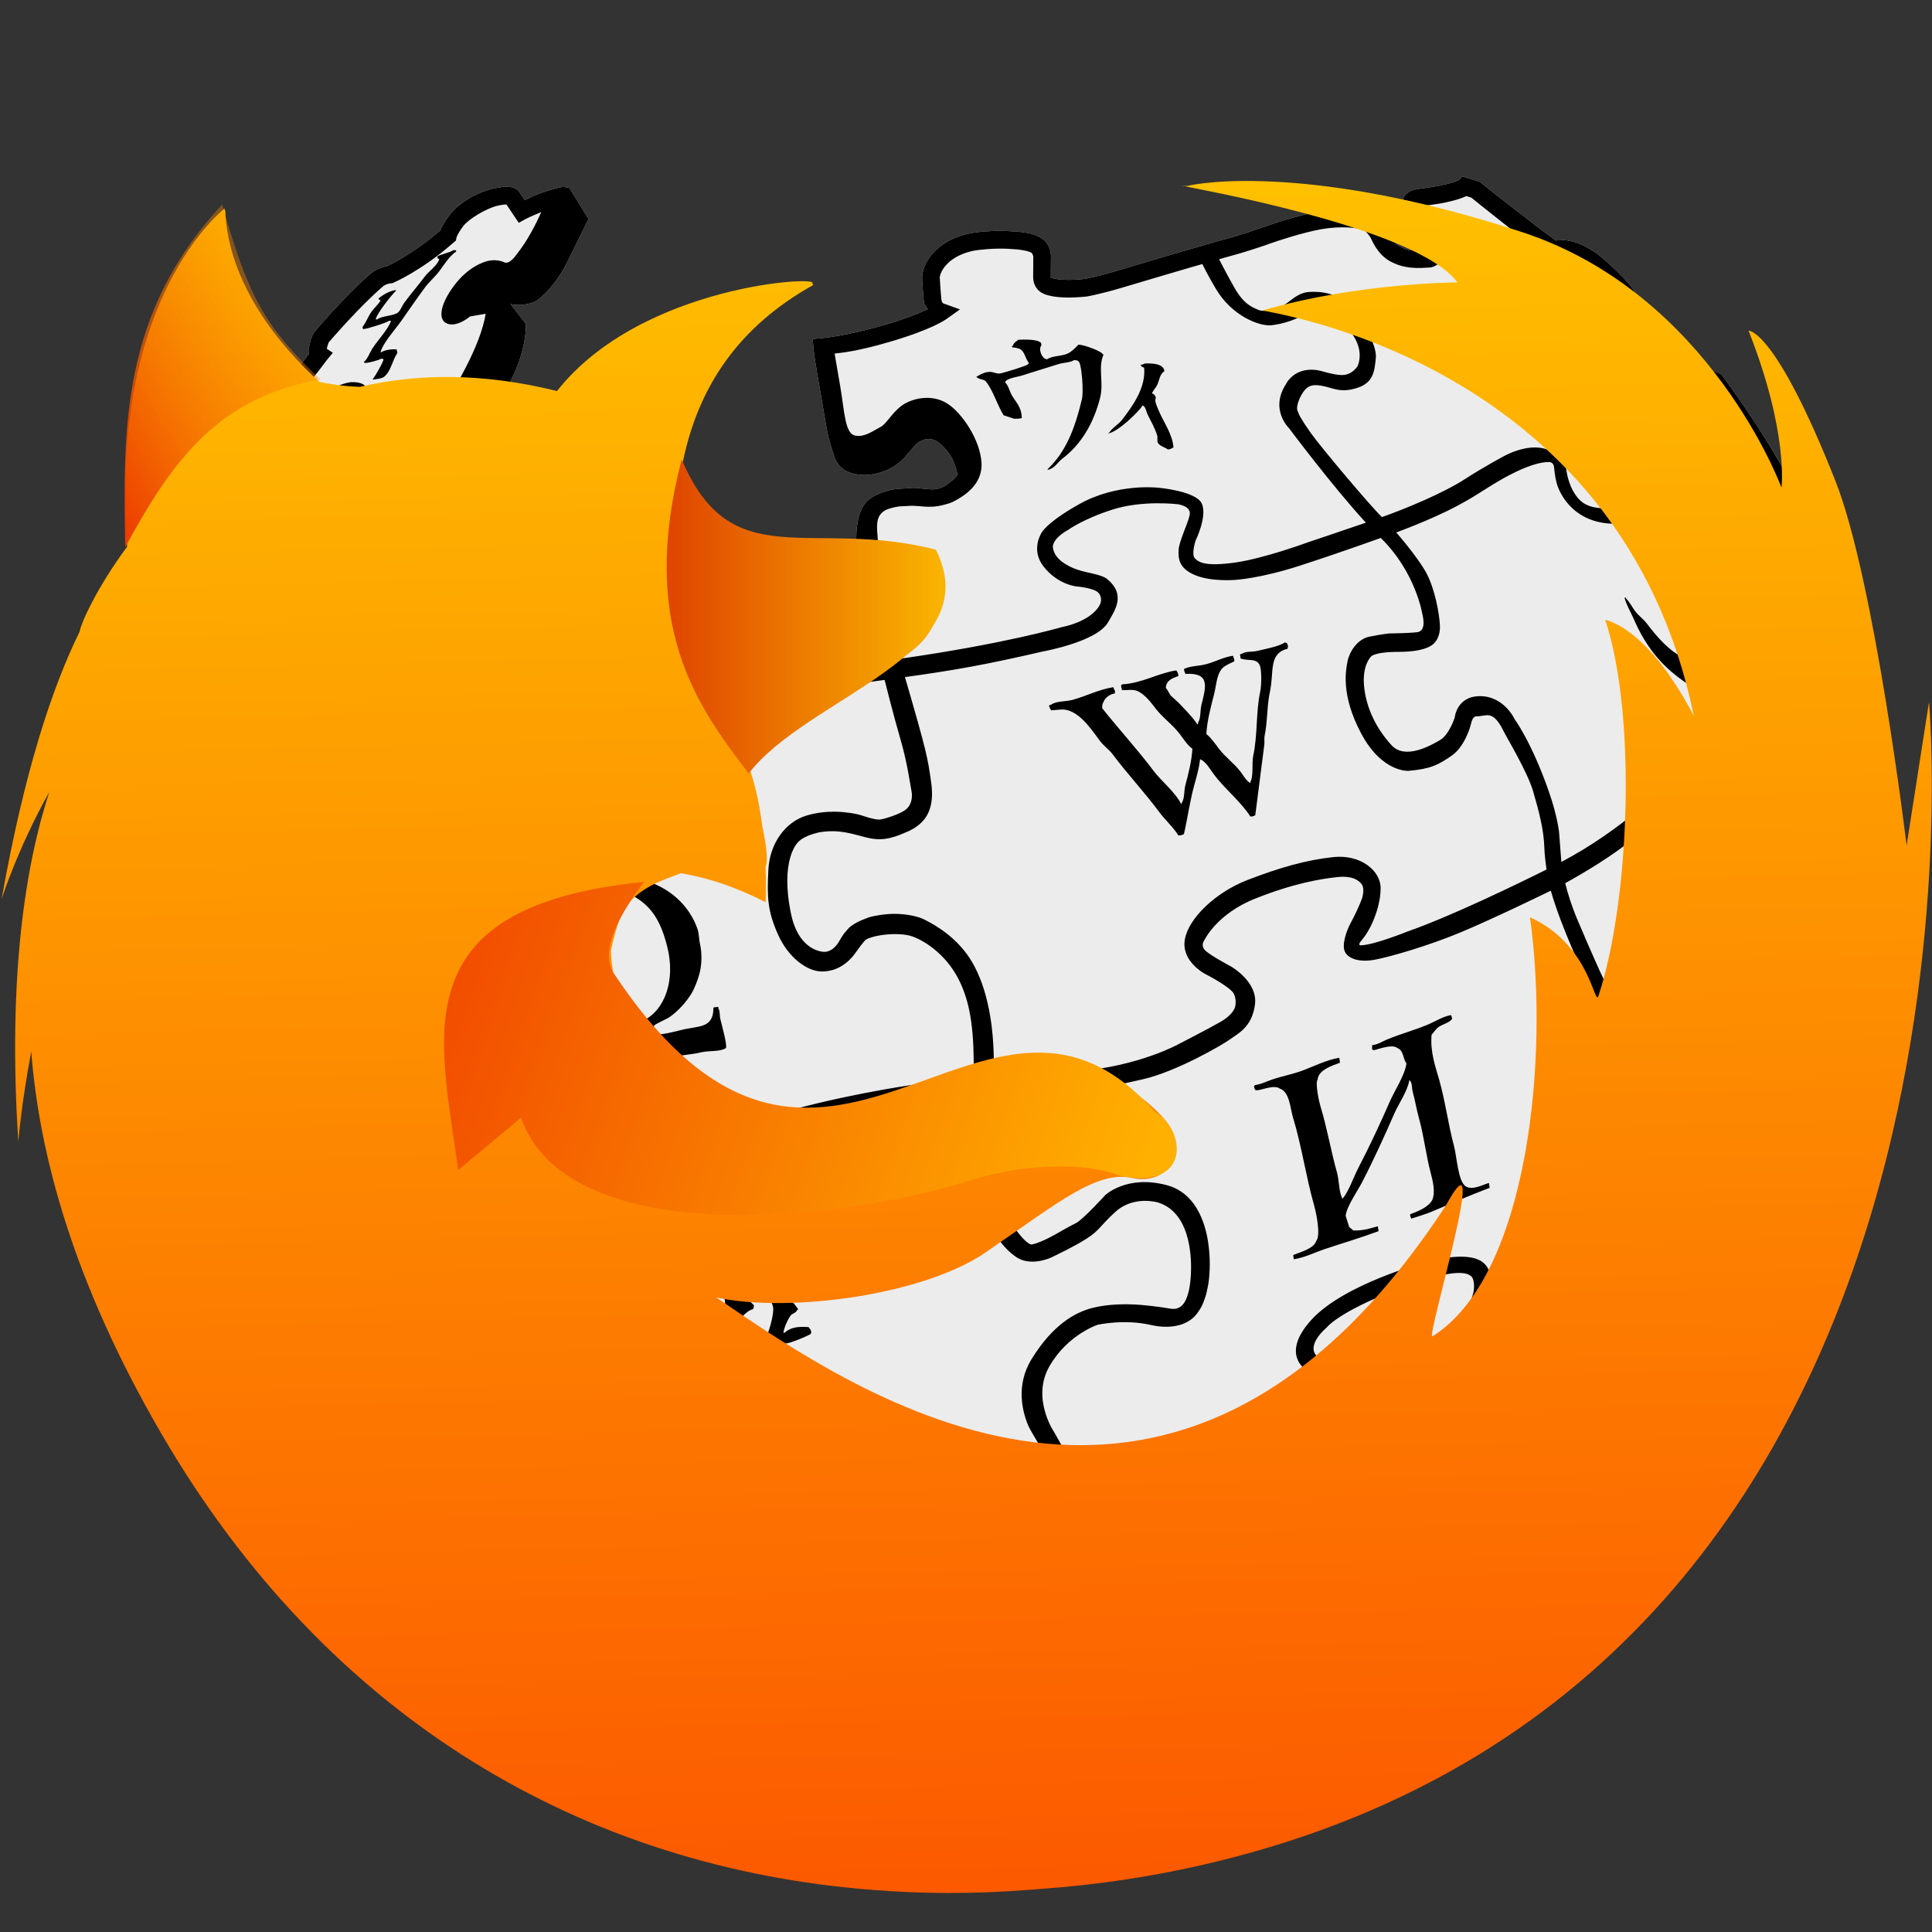 <?xml version="1.0" encoding="UTF-8" standalone="no"?>
<svg
   viewBox="0 0 48 48"
   version="1.1"
   id="svg71"
   xmlns:xlink="http://www.w3.org/1999/xlink"
   xmlns="http://www.w3.org/2000/svg"
   xmlns:svg="http://www.w3.org/2000/svg">
  <rect x="0" y="0" width="48" height="48" fill="#333333" stroke="none"/>
  <defs
     id="defs53">
    <linearGradient
       id="5"
       x1="-226.75"
       x2="-170.39"
       gradientUnits="userSpaceOnUse">
      <stop
         stop-color="#de4000"
         id="stop18" />
      <stop
         offset="1"
         stop-color="#fab600"
         id="stop20" />
    </linearGradient>
    <linearGradient
       id="4"
       x1="-335.91"
       y1="120.49"
       x2="-268.99"
       y2="82.48"
       gradientUnits="userSpaceOnUse">
      <stop
         stop-color="#ec3a00"
         id="stop23" />
      <stop
         offset="1"
         stop-color="#ffb900"
         stop-opacity=".016"
         id="stop25" />
    </linearGradient>
    <linearGradient
       id="6"
       x1="-262.74"
       y1="196.2"
       x2="-132.2"
       y2="241.35"
       gradientUnits="userSpaceOnUse"
       gradientTransform="matrix(1 0 0 1.008 2.747 1.166)">
      <stop
         stop-color="#f24d00"
         id="stop28" />
      <stop
         offset="1"
         stop-color="#ffb000"
         id="stop30" />
    </linearGradient>
    <linearGradient
       id="3"
       gradientUnits="userSpaceOnUse"
       x1="276.07"
       y1="521.3"
       x2="263.68"
       y2="24.896">
      <stop
         stop-color="#fc5500"
         id="stop33" />
      <stop
         offset="1"
         stop-color="#ffc200"
         id="stop35" />
    </linearGradient>
    <linearGradient
       id="1"
       gradientUnits="userSpaceOnUse"
       y1="537.65"
       x2="0"
       y2="494.02">
      <stop
         stop-color="#178aff"
         id="stop38" />
      <stop
         offset="1"
         stop-color="#1bbded"
         id="stop40" />
    </linearGradient>
    <linearGradient
       xlink:href="#1"
       id="linearGradient1888"
       gradientUnits="userSpaceOnUse"
       y1="537.65"
       x2="0"
       y2="494.02" />
  </defs>
  <g
     transform="matrix(.129 0 0 .129 45.519-3.628)"
     fill="url(#1)"
     id="g69">
    <g
       id="g3658">
      <g
         id="g1850"
         transform="matrix(0.701,0,0,0.701,-340.217,58.591)"
         style="fill:url(#linearGradient1888)">
        <path
           style="fill:#ececec;fill-opacity:1"
           d="m 383.711,5 -0.839,0.958 c -0.028,0.017 -0.025,0.024 -0.14,0.08 -0.356,0.175 -1.173,0.506 -2.685,0.908 -3.064,0.82 -5.674,1.129 -8.156,1.457 -1.491,0.196 -2.543,0.553 -3.364,1.218 -0.412,0.334 -0.739,0.765 -0.938,1.198 -0.2,0.433 -0.26,1.138 -0.26,1.138 v 0.908 l 6.549,7.677 c 0.424,1.134 0.843,2.129 0.998,2.755 0.143,0.575 0.057,0.921 -0.1,1.388 -0.263,0.197 -0.616,0.493 -0.689,0.529 -4.997,0.422 -5.525,0.013 -7.697,-1.068 -1.262,-0.645 -2.693,-2.661 -3.354,-4.113 -1.132,-2.487 -3.164,-4.063 -3.164,-4.063 l -0.17,-0.14 -0.19,-0.11 c -3.978,-2.27 -9.578,-2.004 -15.273,-1.008 -5.767,0.993 -12.97,3.404 -14.674,4.063 h -0.01 c -0.914,0.356 -7.78,2.639 -10.931,3.454 -3.454,0.888 -6.068,1.775 -7.986,2.276 -2.416,0.637 -16.728,4.912 -22.191,6.539 -5.287,1.568 -8.489,2.131 -8.575,2.146 -3.881,0.388 -6.346,0.232 -7.717,0.01 -0.691,-0.112 -1.116,-0.245 -1.328,-0.319 -0.211,-0.074 -0.06,0 -0.06,0 l -0.08,-0.05 c -0.021,-0.114 -0.03,-0.22 -0.03,-0.22 l 0.01,-0.11 0.04,-5.76 v -0.08 c 0,0 -0.008,-3.31 -2.995,-4.931 -2.17,-1.188 -4.737,-1.518 -8.785,-1.707 h -0.01 c -4.176,-0.185 -8.392,0.18 -10.781,0.699 -2.174,0.478 -6.53,1.672 -9.853,5.391 -1.64,1.832 -2.425,3.607 -2.755,4.981 -0.33,1.375 -0.17,2.586 -0.17,2.586 l -0.03,-0.289 c 0,0 0.182,3.321 0.439,5.88 v 0.01 c 0.104,1.007 0.7,1.47 1.128,2.166 -0.325,0.162 -0.129,0.093 -0.579,0.299 -2.175,0.999 -5.755,2.428 -11.24,4.033 -10.537,3.093 -17.42,3.674 -17.42,3.674 l -2.406,0.21 0.19,2.396 c 0.136,1.755 0.782,5.568 1.408,9.254 0.626,3.686 1.218,7.028 1.218,7.028 0.006,0.036 0.268,1.644 0.589,3.494 0.324,1.87 0.663,3.815 0.948,4.911 0.447,1.738 1.464,4.914 1.517,5.081 0,0 0.716,2.88 3.544,4.213 2.611,1.226 6.377,1.455 10.372,-0.11 h 0.01 c 3.778,-1.487 5.349,-3.581 6.758,-5.221 1.41,-1.63 1.849,-2.117 1.927,-2.206 0.016,-0.015 2.185,-1.986 4.702,-1.138 2.623,0.899 4.899,4.714 4.921,4.752 l 0.15,0.309 0.09,0.15 c 0,0 1.217,2.6 1.418,4.422 -0.265,0.399 -0.858,1.138 -2.276,2.226 -2.725,2.077 -4.29,1.829 -6.449,1.647 -2.153,-0.19 -3.057,-0.492 -4.572,-0.18 l 0.359,-0.04 -3.604,0.19 -0.11,0.01 c -4.231,0.603 -6.804,2.304 -6.868,2.346 -1.751,1.064 -2.793,2.823 -3.394,4.732 -0.608,1.931 -0.859,4.116 -0.898,6.499 -0.079,4.765 0.676,10.34 1.687,15.743 1.768,9.45 3.867,16.187 4.492,18.268 -17.648,2.369 -37.637,6.285 -48.895,9.204 h -0.01 c -6.054,1.574 -9.433,3.255 -11.43,4.742 -0.999,0.743 -1.646,1.443 -2.066,2.056 -0.217,0.317 -0.226,0.458 -0.339,0.749 -1.532,2.497 -1.523,5.107 -0.739,6.738 0.797,1.656 2.156,2.516 2.156,2.516 l 0.26,0.159 0.28,0.09 c 0,0 2.698,0.844 3.344,3.963 v 0.01 c 0.527,2.532 -2.875,5.46 -2.875,5.46 l -0.06,0.04 -0.06,0.05 c 0,0 -5.159,4.296 -12.918,5.62 -4.195,0.719 -6.937,1.084 -8.954,0.878 -2.017,-0.205 -3.485,-0.84 -5.78,-2.655 -1.499,-1.193 -1.557,-2.159 -1.178,-3.574 0.38,-1.418 1.625,-3.041 2.605,-3.743 3.335,-2.398 4.973,-4.777 5.64,-6.479 v -0.01 l 0.01,-0.01 c 0.654,-1.715 0.23,-3.314 0.23,-3.314 l -0.18,-0.689 -3.484,-3.184 -0.16,-0.12 c -3.205,-2.13 -7.684,-2.796 -12.818,-3.085 -5.134,-0.288 -10.896,-0.043 -16.352,0.399 -9.534,0.774 -15.966,1.926 -17.979,2.266 -0.345,-2.08 -1.327,-7.453 -1.128,-12.279 0.118,-2.875 0.453,-4.847 0.739,-6.059 0.286,-1.213 0.449,-1.507 0.449,-1.507 l 0.06,-0.12 0.329,-0.958 0.01,-0.03 c 0,0 2.263,-6.933 5.281,-11.29 l -0.479,-0.299 0.499,0.289 c 0,0 1.732,-2.56 4.133,-2.795 3.306,-0.319 3.468,0.655 6.149,0.968 3.396,0.407 5.568,0.215 7.068,-0.22 0.751,-0.218 1.324,-0.507 1.767,-0.819 0.401,-0.282 0.744,-0.714 0.819,-0.809 4.831,-3.865 6.976,-8.844 6.988,-8.875 1.644,-4.045 1.708,-8.052 1.198,-11.25 -0.255,-1.599 -0.643,-2.993 -1.088,-4.143 -0.446,-1.15 -0.847,-2 -1.577,-2.805 v -0.01 h -0.01 c -1.917,-2.089 -5.142,-4.393 -5.281,-4.492 h -0.01 c -0.006,-0.005 -0.987,-0.811 -2.386,-1.168 -1.206,-0.308 -2.969,-0.043 -4.742,0.629 0.297,-2.137 0.452,-4.274 1.497,-6.808 1.551,-3.76 5.006,-10.496 5.081,-10.641 l 0.04,-0.09 0.01,-0.02 c 0.079,-0.134 5.053,-8.55 7.237,-14.285 2.188,-5.735 2.176,-10.292 2.176,-10.292 V 45.51 l -0.529,-0.659 c 0,0 -0.96,-1.229 -1.997,-2.556 -0.74,-0.947 -1.227,-1.597 -1.687,-2.196 3.901,0.807 7.068,-0.868 7.068,-0.868 l 0.1,-0.06 0.11,-0.09 c 5.669,-4.284 8.775,-11.54 8.775,-11.54 l -0.03,0.08 5.391,-10.921 -5.261,-8.525 -1.038,-0.2 c 0,0 -0.305,-0.056 -0.439,-0.06 -0.134,-0.004 -0.254,-4.8e-4 -0.389,0.01 -0.27,0.021 -0.576,0.073 -0.988,0.16 -0.824,0.174 -2.088,0.506 -4.203,1.228 -3.079,1.046 -4.067,1.66 -5.181,2.226 l -1.507,-2.246 -0.459,-0.469 -0.01,-0.01 c -0.012,-0.011 -0.269,-0.243 -0.429,-0.349 -0.164,-0.109 -0.336,-0.21 -0.529,-0.289 -0.386,-0.159 -0.824,-0.251 -1.328,-0.299 -1.007,-0.096 -2.315,-3.7e-4 -4.332,0.459 -4.423,1.005 -9.475,3.793 -12.189,7.407 -1.127,1.502 -1.805,2.684 -2.206,3.554 -0.123,0.266 -0.089,0.271 -0.17,0.499 -8.062,6.916 -14.596,9.83 -14.714,9.883 -2.341,0.429 -3.923,1.587 -3.923,1.587 l -0.04,0.03 -0.04,0.02 c -7.231,6.103 -15.583,16.012 -15.583,16.012 l 0.469,-0.419 c 0,0 -0.434,0.344 -0.649,0.609 -0.215,0.265 -0.427,0.598 -0.649,1.028 -0.457,0.887 -0.564,1.488 -0.769,2.316 -0.102,0.414 -0.194,0.825 -0.26,1.218 -0.064,0.385 -0.216,0.537 -0.05,1.467 0.024,0.137 0.088,0.037 0.12,0.16 -3.974,5.187 -6.021,7.416 -6.319,7.687 -0.034,0.004 -0.299,-0.13 -0.299,-0.13 l -0.19,0.02 -0.19,0.05 c -1.165,0.338 -1.896,0.851 -2.725,1.338 -0.83,0.487 -1.517,0.928 -1.517,0.928 l -0.399,0.26 -0.28,0.389 c -2.254,3.183 -7.028,11.206 -7.567,12.109 -0.254,0.127 -0.486,0.244 -0.679,0.369 l -0.319,-0.12 -4.891,2.735 -0.329,0.539 c -15.156,24.923 -26.061,52.721 -31.735,82.376 l -0.11,0.549 0.339,1.298 -0.988,2.226 -0.04,0.289 c -2.417,13.956 -3.674,28.303 -3.674,42.935 0,9.54 0.533,18.944 1.577,28.221 l 0.01,0.02 0.599,4.911 0.01,0.01 c 4.477,33.822 15.727,65.523 32.334,93.677 l 1.497,2.526 v 0.02 c 43.81,72.297 123.258,120.61 213.958,120.61 130.774,0 238.153,-100.462 249.097,-228.423 l 0.05,-0.579 -0.868,-2.116 1.158,-1.947 0.04,-0.579 c 0.348,-5.405 0.539,-10.869 0.539,-16.372 0,-22.393 -2.944,-44.123 -8.475,-64.777 l -0.13,-0.479 -1.487,-1.887 0.459,-1.837 -0.18,-0.619 C 486.8,110.968 472.785,83.463 455.256,59.875 l -0.389,-0.529 -4.852,-2.046 -2.056,1.467 -1.408,0.948 c -0.355,-0.444 -0.561,-0.644 -0.898,-1.078 -1.749,-2.25 -3.224,-4.243 -3.224,-4.243 l -0.07,-0.1 -0.08,-0.09 c -5.039,-5.544 -8.251,-10.115 -9.004,-11.171 l 0.18,-0.289 -1.487,-4.562 -0.1,-0.17 c -1.423,-2.759 -4.027,-5.404 -6.339,-7.607 -2.312,-2.202 -4.342,-3.843 -4.342,-3.843 l -0.07,-0.06 -0.07,-0.06 c 0,0 -2.767,-2.005 -5.261,-2.985 -2.412,-0.948 -4.792,-1.008 -4.792,-1.008 l -1.198,-0.05 -0.25,0.299 C 403.381,18.317 388.832,6.747 388.832,6.747 l -0.359,-0.289 z"
           id="use1895" />
        <path
           id="path3930"
           d="m 383.711,5 -0.839,0.958 c -0.028,0.017 -0.025,0.024 -0.14,0.08 -0.356,0.175 -1.173,0.506 -2.685,0.908 -3.064,0.82 -5.674,1.129 -8.156,1.457 -1.491,0.196 -2.543,0.553 -3.364,1.218 -0.412,0.334 -0.739,0.765 -0.938,1.198 -0.2,0.433 -0.26,1.138 -0.26,1.138 v 0.908 l 6.549,7.677 c 0.424,1.134 0.843,2.129 0.998,2.755 0.143,0.575 0.057,0.921 -0.1,1.388 -0.263,0.197 -0.616,0.493 -0.689,0.529 -4.997,0.422 -5.525,0.013 -7.697,-1.068 -1.262,-0.645 -2.693,-2.661 -3.354,-4.113 -1.132,-2.487 -3.164,-4.063 -3.164,-4.063 l -0.17,-0.14 -0.19,-0.11 c -3.978,-2.27 -9.578,-2.004 -15.273,-1.008 -5.767,0.993 -12.97,3.404 -14.674,4.063 h -0.01 c -0.914,0.356 -7.78,2.639 -10.931,3.454 -3.454,0.888 -6.068,1.775 -7.986,2.276 -2.416,0.637 -16.728,4.912 -22.191,6.539 -5.287,1.568 -8.489,2.131 -8.575,2.146 -3.881,0.388 -6.346,0.232 -7.717,0.01 -0.691,-0.112 -1.116,-0.245 -1.328,-0.319 -0.211,-0.074 -0.06,0 -0.06,0 l -0.08,-0.05 c -0.021,-0.114 -0.03,-0.22 -0.03,-0.22 l 0.01,-0.11 0.04,-5.76 v -0.08 c 0,0 -0.008,-3.31 -2.995,-4.931 -2.17,-1.188 -4.737,-1.518 -8.785,-1.707 h -0.01 c -4.176,-0.185 -8.392,0.18 -10.781,0.699 -2.174,0.478 -6.53,1.672 -9.853,5.391 -1.64,1.832 -2.425,3.607 -2.755,4.981 -0.33,1.375 -0.17,2.586 -0.17,2.586 l -0.03,-0.289 c 0,0 0.182,3.321 0.439,5.88 v 0.01 c 0.104,1.007 0.7,1.47 1.128,2.166 -0.325,0.162 -0.129,0.093 -0.579,0.299 -2.175,0.999 -5.755,2.428 -11.24,4.033 -10.537,3.093 -17.42,3.674 -17.42,3.674 l -2.406,0.21 0.19,2.396 c 0.136,1.755 0.782,5.568 1.408,9.254 0.626,3.686 1.218,7.028 1.218,7.028 0.006,0.036 0.268,1.644 0.589,3.494 0.324,1.87 0.663,3.815 0.948,4.911 0.447,1.738 1.464,4.914 1.517,5.081 0,0 0.716,2.88 3.544,4.213 2.611,1.226 6.377,1.455 10.372,-0.11 h 0.01 c 3.778,-1.487 5.349,-3.581 6.758,-5.221 1.41,-1.63 1.849,-2.117 1.927,-2.206 0.016,-0.015 2.185,-1.986 4.702,-1.138 2.623,0.899 4.899,4.714 4.921,4.752 l 0.15,0.309 0.09,0.15 c 0,0 1.217,2.6 1.418,4.422 -0.265,0.399 -0.858,1.138 -2.276,2.226 -2.725,2.077 -4.29,1.829 -6.449,1.647 -2.153,-0.19 -3.057,-0.492 -4.572,-0.18 l 0.359,-0.04 -3.604,0.19 -0.11,0.01 c -4.231,0.603 -6.804,2.304 -6.868,2.346 -1.751,1.064 -2.793,2.823 -3.394,4.732 -0.608,1.931 -0.859,4.116 -0.898,6.499 -0.079,4.765 0.676,10.34 1.687,15.743 1.768,9.45 3.867,16.187 4.492,18.268 -17.648,2.369 -37.637,6.285 -48.895,9.204 h -0.01 c -6.054,1.574 -9.433,3.255 -11.43,4.742 -0.999,0.743 -1.646,1.443 -2.066,2.056 -0.217,0.317 -0.226,0.458 -0.339,0.749 -1.532,2.497 -1.523,5.107 -0.739,6.738 0.797,1.656 2.156,2.516 2.156,2.516 l 0.26,0.159 0.28,0.09 c 0,0 2.698,0.844 3.344,3.963 v 0.01 c 0.527,2.532 -2.875,5.46 -2.875,5.46 l -0.06,0.04 -0.06,0.05 c 0,0 -5.159,4.296 -12.918,5.62 -4.195,0.719 -6.937,1.084 -8.954,0.878 -2.017,-0.205 -3.485,-0.84 -5.78,-2.655 -1.499,-1.193 -1.557,-2.159 -1.178,-3.574 0.38,-1.418 1.625,-3.041 2.605,-3.743 3.335,-2.398 4.973,-4.777 5.64,-6.479 v -0.01 l 0.01,-0.01 c 0.654,-1.715 0.23,-3.314 0.23,-3.314 l -0.18,-0.689 -3.484,-3.184 -0.16,-0.12 c -3.205,-2.13 -7.684,-2.796 -12.818,-3.085 -5.134,-0.288 -10.896,-0.043 -16.352,0.399 -9.534,0.774 -15.966,1.926 -17.979,2.266 -0.345,-2.08 -1.327,-7.453 -1.128,-12.279 0.118,-2.875 0.453,-4.847 0.739,-6.059 0.286,-1.213 0.449,-1.507 0.449,-1.507 l 0.06,-0.12 0.329,-0.958 0.01,-0.03 c 0,0 2.263,-6.933 5.281,-11.29 l -0.479,-0.299 0.499,0.289 c 0,0 1.732,-2.56 4.133,-2.795 3.306,-0.319 3.468,0.655 6.149,0.968 3.396,0.407 5.568,0.215 7.068,-0.22 0.751,-0.218 1.324,-0.507 1.767,-0.819 0.401,-0.282 0.744,-0.714 0.819,-0.809 4.832,-3.865 6.976,-8.844 6.988,-8.875 1.644,-4.045 1.708,-8.052 1.198,-11.25 -0.255,-1.599 -0.643,-2.993 -1.088,-4.143 -0.446,-1.15 -0.847,-2 -1.577,-2.805 v -0.01 h -0.01 c -1.917,-2.089 -5.142,-4.393 -5.281,-4.492 h -0.01 c -0.006,-0.005 -0.987,-0.811 -2.386,-1.168 -1.206,-0.308 -2.969,-0.043 -4.742,0.629 0.297,-2.137 0.452,-4.274 1.497,-6.808 1.551,-3.76 5.006,-10.496 5.081,-10.641 l 0.04,-0.09 0.01,-0.02 c 0.079,-0.134 5.053,-8.55 7.237,-14.285 2.188,-5.735 2.176,-10.292 2.176,-10.292 V 45.51 l -0.529,-0.659 c 0,0 -0.96,-1.229 -1.997,-2.556 -0.74,-0.947 -1.227,-1.597 -1.687,-2.196 3.901,0.807 7.068,-0.868 7.068,-0.868 l 0.1,-0.06 0.11,-0.09 c 5.669,-4.284 8.775,-11.54 8.775,-11.54 l -0.03,0.08 5.391,-10.921 -5.261,-8.525 -1.038,-0.2 c 0,0 -0.305,-0.056 -0.439,-0.06 -0.134,-0.004 -0.254,-4.8e-4 -0.389,0.01 -0.27,0.021 -0.576,0.073 -0.988,0.16 -0.824,0.174 -2.088,0.506 -4.203,1.228 -3.079,1.046 -4.067,1.66 -5.181,2.226 l -1.507,-2.246 -0.459,-0.469 -0.01,-0.01 c -0.012,-0.011 -0.269,-0.243 -0.429,-0.349 -0.164,-0.109 -0.336,-0.21 -0.529,-0.289 -0.386,-0.159 -0.824,-0.251 -1.328,-0.299 -1.007,-0.096 -2.315,-3.7e-4 -4.332,0.459 -4.423,1.005 -9.475,3.793 -12.189,7.407 -1.127,1.502 -1.805,2.684 -2.206,3.554 -0.123,0.266 -0.089,0.271 -0.17,0.499 -8.062,6.916 -14.596,9.83 -14.714,9.883 -2.341,0.429 -3.923,1.587 -3.923,1.587 l -0.04,0.03 -0.04,0.02 C 77.051,37.417 68.699,47.327 68.699,47.327 l 0.469,-0.419 c 0,0 -0.434,0.344 -0.649,0.609 -0.215,0.265 -0.427,0.598 -0.649,1.028 -0.457,0.887 -0.564,1.488 -0.769,2.316 -0.102,0.414 -0.194,0.825 -0.26,1.218 -0.064,0.385 -0.216,0.537 -0.05,1.467 0.024,0.137 0.088,0.037 0.12,0.16 -3.974,5.187 -6.021,7.416 -6.319,7.687 -0.034,0.004 -0.299,-0.13 -0.299,-0.13 l -0.19,0.02 -0.19,0.05 c -1.165,0.338 -1.896,0.851 -2.725,1.338 -0.83,0.487 -1.517,0.928 -1.517,0.928 l -0.399,0.26 -0.28,0.389 c -2.254,3.183 -7.028,11.206 -7.567,12.109 -0.254,0.127 -0.486,0.244 -0.679,0.369 l -0.319,-0.12 -4.891,2.735 -0.329,0.539 C 26.051,104.803 15.145,132.601 9.472,162.256 l -0.11,0.549 0.339,1.298 -0.988,2.226 -0.04,0.289 C 6.256,180.575 5,194.922 5,209.554 c 0,9.54 0.533,18.944 1.577,28.221 l 0.01,0.02 0.599,4.911 0.01,0.01 c 4.477,33.822 15.727,65.523 32.334,93.677 l 1.497,2.526 v 0.02 c 43.81,72.297 123.258,120.61 213.958,120.61 130.774,0 238.153,-100.462 249.097,-228.423 l 0.05,-0.579 -0.868,-2.116 1.158,-1.947 0.04,-0.579 c 0.348,-5.405 0.539,-10.869 0.539,-16.372 0,-22.393 -2.944,-44.123 -8.475,-64.777 l -0.13,-0.479 -1.487,-1.887 0.459,-1.837 -0.18,-0.619 C 486.8,110.968 472.785,83.463 455.256,59.875 l -0.389,-0.529 -4.852,-2.046 -2.056,1.467 -1.408,0.948 c -0.355,-0.444 -0.561,-0.644 -0.898,-1.078 -1.749,-2.25 -3.224,-4.243 -3.224,-4.243 l -0.07,-0.1 -0.08,-0.09 c -5.039,-5.544 -8.251,-10.115 -9.004,-11.171 l 0.18,-0.289 -1.487,-4.562 -0.1,-0.17 c -1.423,-2.759 -4.027,-5.404 -6.339,-7.607 -2.312,-2.202 -4.342,-3.843 -4.342,-3.843 l -0.07,-0.06 -0.07,-0.06 c 0,0 -2.767,-2.005 -5.261,-2.985 -2.412,-0.948 -4.792,-1.008 -4.792,-1.008 l -1.198,-0.05 -0.25,0.299 C 403.381,18.317 388.832,6.747 388.832,6.747 l -0.359,-0.289 z m 1.108,5.411 1.358,0.409 c 0.557,0.45 16.674,13.48 22.401,17.25 l 1.817,1.178 1.438,-1.727 c 0.642,0.075 1.243,0.079 2.186,0.449 1.292,0.508 4.104,2.367 4.193,2.426 0.077,0.063 1.858,1.509 3.973,3.524 2.138,2.037 4.49,4.68 5.321,6.249 l 0.629,1.927 -0.749,1.178 0.928,1.318 c 0,0 4.491,6.361 10.202,12.688 0,0 1.512,2.046 3.304,4.352 1.556,2.003 3.173,3.995 4.562,5.421 -1.358,0.557 -3.282,1.262 -5.9,1.967 -5.404,1.457 -10.622,3.883 -10.622,3.883 0,0 -4.312,1.406 -2.675,4.921 1.641,3.525 4.073,5.221 4.073,5.221 0,0 3.448,3.35 3.574,5.89 0.112,2.554 -0.965,3.721 -3.704,5.231 -2.724,1.52 -5.221,1.817 -5.221,1.817 0,0 -6.504,1.168 -9.723,-1.877 -3.219,-3.04 -3.813,-8.076 -3.813,-8.076 0,0 -0.249,-4.259 -5.59,-6.079 -5.341,-1.821 -11.899,2.066 -11.899,2.066 0,0 -5.161,2.73 -10.691,6.309 -5.535,3.583 -15.976,7.971 -22.531,10.272 l -1.238,0.958 1.228,-0.948 c -2.714,-2.505 -16.828,-19.226 -19.576,-23.14 -2.748,-3.923 -3.158,-4.818 -3.644,-6.129 -0.486,-1.311 0.827,-4.261 2.007,-5.64 1.16,-1.374 2.53,-1.65 5.351,-1.028 2.821,0.617 4.672,1.856 9.144,0.409 4.477,-1.437 4.691,-4.808 5.031,-8.246 0.35,-3.438 -3.786,-10.725 -7.088,-14.235 -3.302,-3.506 -7.972,-4.062 -11.21,-3.853 -3.229,0.209 -5.073,2.55 -6.938,3.584 -1.855,1.029 -5.37,2.062 -6.948,1.378 -1.578,-0.694 -3.988,-1.381 -6.668,-6.129 -1.848,-3.257 -3.248,-5.95 -4.213,-7.806 1.021,-0.3 1.739,-0.528 2.945,-0.839 3.569,-0.923 9.801,-2.98 11.48,-3.634 v 0.01 c 0.907,-0.351 8.658,-2.94 13.736,-3.813 h 0.01 c 5.059,-0.885 10.076,-0.522 11.869,0.429 0.247,0.242 1.284,1.23 1.687,2.116 0.92,2.021 2.523,4.903 5.58,6.449 h 0.01 l 0.01,0.01 c 2.198,1.094 4.73,2.004 10.282,1.547 0.182,-7.7e-4 0.312,0.005 0.499,-0.03 0.314,-0.058 0.654,-0.154 1.018,-0.319 0.729,-0.332 1.561,-0.894 2.586,-1.857 l 0.349,-0.329 0.2,-0.419 c 0.796,-1.722 0.78,-3.544 0.429,-4.961 -0.352,-1.418 -0.903,-2.531 -1.298,-3.644 l -0.15,-0.419 -4.322,-5.081 c 2.194,-0.29 4.545,-0.563 7.477,-1.348 1.708,-0.455 2.779,-0.866 3.524,-1.228 z m -263.701,2.326 3.374,5.021 1.957,-1.088 c 0,0 1.79,-0.884 4.233,-1.867 -1.393,3.076 -3.668,7.766 -6.908,11.789 0,0 -1.816,2.687 -3.224,2.026 -1.403,-0.651 -3.048,-0.706 -4.412,-0.419 -1.364,0.291 -5.618,1.702 -9.464,6.868 -3.836,5.166 -4.28,9.047 -2.216,10.202 1.98,1.109 4.803,-0.255 6.638,-1.787 l 4.283,-0.739 c -0.012,0.072 -0.007,0.199 -0.02,0.25 -0.126,0.456 -0.754,6.63 -7.896,19.007 -1.792,3.108 -4.103,7.714 -5.191,9.933 l 0.01,0.06 c -0.002,-0.003 -0.05,-0.07 -0.05,-0.07 -11.595,2.146 -20.232,4.838 -23.18,5.96 -2.957,1.117 -3.015,0.399 -3.015,0.399 -1.025,-1.204 2.116,-4.971 2.116,-4.971 0,0 3.18,-4.339 4.432,-8.326 0.943,-2.986 -1.971,-3.422 -3.484,-3.454 -0.504,-0.011 -0.849,0.02 -0.849,0.02 -3.681,0.588 -6.329,2.339 -9.374,6.01 -2.36,2.845 -3.793,6.741 -4.332,8.805 -0.345,1.296 -0.938,2.496 -0.938,2.496 0,0 -0.443,0.805 -2.186,1.567 -2.02,0.884 -5.96,1.927 -5.96,1.927 0,0 -2.624,0.218 -4.522,-0.729 -0.613,-0.301 -1.737,-0.225 -2.715,-0.08 l 0.2,-0.15 c 0,0 0.244,-0.168 0.549,-0.369 0.291,-0.192 0.673,-0.39 0.609,-0.369 l 1.108,-0.329 0.489,-0.809 c 0,0 5.437,-9.046 7.547,-12.109 0.236,-0.149 0.423,-0.268 0.918,-0.559 0.29,-0.17 0.35,-0.189 0.649,-0.339 l 0.789,1.118 2.026,-1.767 c 0,0 2.726,-2.439 8.555,-10.282 l 0.02,-0.04 1.727,-2.076 -1.667,-1.108 c 0.026,-0.116 0.039,-0.207 0.07,-0.329 0.159,-0.642 0.511,-1.533 0.369,-1.258 0.065,-0.126 0.061,-0.116 0.07,-0.13 l 0.15,-0.18 c 0,0 8.32,-9.754 14.954,-15.373 0.013,-0.011 0.703,-0.562 2.066,-0.719 l 0.339,-0.03 0.319,-0.14 c 0,0 7.54,-3.165 16.501,-11.021 l 0.649,-0.559 0.15,-0.839 c 0,0 -0.051,0.063 0.19,-0.459 0.241,-0.522 0.731,-1.415 1.677,-2.675 1.443,-1.922 6.379,-4.895 9.394,-5.58 1.497,-0.341 2.133,-0.341 2.476,-0.329 z m 137.581,12.139 c 3.838,0.18 5.674,0.568 6.678,1.118 h 0.01 c 0.194,0.105 0.459,0.935 0.469,0.968 l -0.04,5.411 0.01,-0.2 c 0,0 -0.09,0.847 0.15,1.837 0.237,0.982 0.988,2.461 2.566,3.155 0.165,0.085 0.322,0.174 0.679,0.299 0.505,0.177 1.208,0.365 2.156,0.519 1.897,0.308 4.769,0.465 9.044,0.03 h 0.09 l 0.09,-0.02 c 0,0 3.646,-0.641 9.224,-2.296 5.462,-1.626 20.331,-6.038 22.042,-6.489 0.122,-0.032 0.315,-0.096 0.439,-0.13 0.632,1.304 1.491,3.034 3.644,6.708 4.394,7.546 12.026,10.457 15.323,10.112 2.884,-0.301 7.84,-1.657 9.773,-3.783 1.918,-2.132 3.853,-1.857 3.853,-1.857 4.19,-0.267 5.217,3.233 8.665,8.186 3.438,4.953 1.318,8.805 1.318,8.805 -2.282,3.025 -4.837,2.407 -7.178,1.927 -1.758,-0.369 -1.939,-0.575 -3.973,-0.968 -6.332,-0.83 -8.455,3.853 -8.455,3.853 -4.54,7.016 0.819,12.099 0.819,12.099 0,-3e-5 11.997,16.068 21.133,25.975 -6.908,2.374 -15.872,5.381 -15.872,5.381 0,0 -12.193,4.503 -20.215,5.6 -8.012,1.088 -9.783,-0.07 -10.871,-1.158 -1.102,-1.088 0.18,-4.911 0.18,-4.911 0,0 3.28,-6.685 1.697,-10.152 -1.578,-3.467 -11.909,-4.372 -12.079,-4.372 -0.194,0 -11.255,-1.28 -21.612,4.532 -9.196,5.157 -10.402,7.966 -10.402,7.966 0,0 -2.928,4.553 0.549,9.064 3.918,5.103 9.124,5.57 9.124,5.57 0,0 4.954,0.385 6.109,1.847 1.16,1.452 0.369,3.035 0.369,3.035 0,0 -1.634,4.49 -10.811,6.369 0,0 -15.441,4.533 -44.223,8.625 -5.739,-20.738 -6.109,-33.801 -6.109,-33.801 -0.464,-4.306 0.192,-5.94 2.306,-7.108 0.81,-0.333 2.021,-0.721 3.654,-0.958 l 3.494,-0.17 0.06,-0.01 c 0.593,0.037 1.207,0.063 1.867,0.11 0.543,0.033 0.411,0.031 1.418,0.12 h 0.01 c 1.355,0.114 3.309,0.109 5.47,-0.499 1.134,-0.271 2.154,-0.622 2.985,-1.088 2.054,-1.146 7.686,-4.223 7.297,-10.502 -0.379,-6.273 -5.38,-13.713 -9.474,-16.272 -0.518,-0.324 -1.056,-0.584 -1.607,-0.799 -0.539,-0.211 -1.09,-0.374 -1.647,-0.489 -0.007,-10e-4 -0.013,0.001 -0.02,0 -2.247,-0.459 -4.578,-0.169 -6.539,0.549 -0.989,0.363 -1.887,0.822 -2.625,1.368 -2.942,2.185 -4.108,5.001 -5.9,5.9 -1.339,0.664 -3.099,1.981 -5.031,2.336 -0.646,0.115 -1.314,0.121 -1.987,-0.04 -2.69,-0.641 -2.822,-6.659 -3.973,-13.447 -0.707,-4.172 -1.227,-7.177 -1.557,-9.064 1.968,-0.203 6.379,-0.64 15.184,-3.224 5.682,-1.663 9.488,-3.171 11.909,-4.283 2.421,-1.112 3.594,-1.937 3.594,-1.937 l 3.753,-2.685 -4.342,-1.567 c 0,0 -0.641,-0.031 -0.759,-1.178 -0.238,-2.365 -0.429,-5.67 -0.429,-5.67 l -0.01,-0.14 -0.02,-0.15 c 0,0 -0.048,0.006 0.1,-0.609 0.148,-0.615 0.53,-1.605 1.667,-2.875 2.228,-2.493 5.467,-3.476 7.267,-3.873 1.593,-0.346 5.824,-0.763 9.523,-0.599 z M 55.981,161.428 c -13.168,-0.068 -6.169,-10.332 -6.169,-10.332 0,0 3.1,-5.428 3.644,-8.565 0,0 1.085,-8.48 -6.898,-7.926 -7.987,0.544 -9.553,7.507 -9.553,7.507 0,0 -0.541,3.889 -0.429,6.758 0.102,2.884 -0.011,8.976 -3.604,12.438 -3.579,3.462 -7.427,2.396 -7.427,2.396 0,0 -6.465,-2.824 -7.747,-3.484 -1.004,-0.52 -1.908,-0.573 -2.785,-0.439 5.493,-26.632 15.297,-51.679 28.67,-74.381 l 1.268,-1.218 -1.418,2.106 c 0.651,-0.112 1.188,-0.27 1.188,-0.27 0,0 1.963,-0.324 5.401,0.579 4.453,1.185 10.033,-2.406 10.033,-2.406 0,0 4.237,-2.542 6.189,-6.708 l 1.747,-4.882 c 0,0 1.418,-4.719 5.371,-6.219 0,0 1.537,-0.829 4.033,-0.859 2.491,-0.024 1.907,1.717 1.907,1.717 0,0 -0.272,1.135 -2.845,4.432 -2.569,3.287 -3.264,5.81 -3.264,5.81 0,0 -1.543,3.501 0.938,4.642 0,0 1.168,0.687 4.562,-0.439 3.399,-1.131 14.662,-4.097 21.543,-5.151 l 0.05,-0.01 -0.01,0.02 c -1.292,3.68 -2.937,9.439 -2.286,12.668 0.991,4.909 5.62,4.911 5.62,4.911 0,0 0.948,0.004 2.346,-0.26 l 0.489,0.16 c 0,0 0.469,0.129 0.789,0.15 0.319,0.021 0.687,-0.002 1.118,-0.07 0.861,-0.135 1.949,-0.469 3.384,-1.198 0.256,-0.13 0.412,-0.133 0.619,-0.2 1.656,1.562 2.116,6.093 2.116,7.038 0,1.282 -0.033,8.383 -4.951,11.859 0,0 -1.995,1.517 -4.792,1.517 -2.811,0 -4.632,-0.819 -4.632,-0.819 0,0 -4.774,-1.324 -7.717,0.399 -2.933,1.738 -6.441,5.337 -9.214,10.542 -2.763,5.205 -5.068,14.492 -4.941,21.343 0.097,5.395 0.829,10.499 1.368,13.981 0,0 -11.157,2.933 -23.709,2.86 z M 455.147,68.19 c 15.154,21.571 27.346,46.135 34.959,71.915 -0.192,0.015 -0.366,10e-6 -0.569,0.04 -1.86,0.379 -2.037,1.76 -4.911,2.226 -2.879,0.466 -6.205,1.48 -9.454,6.399 -3.253,4.909 0,11.031 0,11.031 0,0 1.745,2.871 2.586,4.352 0.835,1.486 5.186,10.756 0.19,17.52 0,0 -2.678,3.119 -7.407,4.173 -4.181,0.923 -3.117,-3.961 -3.544,-6.579 0,0 -0.625,-11.073 -6.01,-17.42 -4.734,-5.564 -13.337,4.315 -17.619,7.607 -3.99,3.053 -15.664,15.096 -32.434,23.898 l -0.619,-8.066 c 0,0 -0.405,-4.326 -2.745,-11.071 -4.754,-13.722 -9.434,-20.015 -9.434,-20.015 0,0 -2.872,-6.399 -9.553,-6.399 -6.463,0 -6.948,5.91 -6.948,5.91 0,0 -1.527,4.688 -4.003,6.139 -2.413,1.403 -9.559,5.57 -13.347,1.438 -4.574,-4.982 -7.076,-10.807 -7.567,-16.372 -0.481,-5.574 1.797,-7.836 1.797,-7.836 0,0 0.475,-1.447 7.836,-1.447 8.25,0 9.773,-2.536 9.773,-2.536 0,0 1.574,-1.448 1.447,-4.682 -0.141,-3.229 -1.39,-10.171 -3.793,-14.575 -1.583,-2.889 -5.141,-7.475 -8.176,-10.991 l -4.692,-0.849 v -0.01 l 0.499,1.307 4.193,-0.479 c 2.87,-1.068 6.828,-2.614 11.091,-4.542 8.745,-3.933 12.91,-7.221 16.911,-9.503 0,0 8.815,-5.436 14.016,-5.291 0,0 1.216,-0.04 1.328,1.557 0.112,1.597 0.5,3.951 1.048,5.321 0.544,1.364 3.575,8.845 13.257,9.943 9.682,1.107 13.816,-5.421 13.816,-5.421 0,0 3.309,-5.096 -2.406,-11.151 0,0 -4.656,-4.997 -4.802,-5.381 0,0 -0.507,-0.749 0.809,-1.128 1.243,-0.36 13.806,-3.894 19.696,-6.389 l 1.264,-0.597 c 0,0 0.903,-0.337 1.232,-0.461 0.827,-0.414 1.723,-0.987 2.286,-1.587 z M 299.697,94.814 c 3.403,-0.036 5.78,0.25 5.78,0.25 0,0 3.979,0.435 3.314,3.125 -0.68,2.695 -2.927,7.197 -3.015,9.513 -0.102,2.302 0.046,4.979 4.552,6.858 4.516,1.874 11.001,1.298 11.001,1.298 0,0 6.721,-0.339 17.719,-3.893 10.988,-3.549 22.301,-7.637 22.301,-7.637 5.218,-2.97 -0.625,-1.776 -0.758,-2.156 l 0.759,2.156 0.01,0.05 c 9.643,9.454 11.4,20.964 11.4,20.964 0,0 1.298,4.537 -1.378,4.882 -2.331,0.296 -7.776,0.349 -7.776,0.349 0,0 -2.066,0.204 -5.431,0.888 -3.36,0.685 -5.499,4.262 -5.98,6.738 -0.471,2.476 -1.922,9.278 3.793,19.945 5.7,10.663 12.918,10.182 12.918,10.182 6.264,-0.549 8.193,-1.656 11.839,-4.133 3.54,-2.413 5.157,-7.765 5.361,-8.795 0.214,-1.034 0.692,-2.066 1.507,-2.066 0.835,0 0.553,0.002 2.476,-0.27 1.933,-0.272 3.383,1.094 4.961,4.332 1.029,2.073 6.528,11.141 8.116,16.511 1.583,5.356 2.968,10.716 3.095,15.533 0.063,1.894 0.318,4.062 0.619,5.984 v 0 c -8.05,4.016 -26.318,12.879 -38.223,17.045 0,0 -9.113,3.696 -12.818,3.793 0,0 -0.82,0.03 -0.17,-0.868 0.646,-0.898 1.349,-1.559 2.466,-3.574 1.122,-2.03 3.145,-6.59 3.145,-11.3 0,-4.705 -5.438,-9.316 -13.017,-8.495 -7.575,0.811 -14.814,2.919 -23.539,6.279 -8.716,3.36 -16.235,10.487 -17.24,16.391 -1.015,5.904 5.371,9.314 5.371,9.314 0,0 7.208,3.649 8.126,5.62 0.913,1.971 0.24,3.803 0.24,3.803 0,0 -0.633,1.967 -3.803,3.783 -3.156,1.831 -11.76,6.259 -11.76,6.259 0,0 -10.708,5.905 -26.993,7.337 0,0 -14.848,1.26 -23.389,1.687 -0.104,0.009 -0.211,0.015 -0.319,0.02 0.186,-5.458 -0.053,-10.32 -0.619,-14.605 v -0.01 c -0.378,-2.855 -0.906,-5.453 -1.547,-7.806 v -0.01 c -0.32,-1.175 -0.672,-2.282 -1.048,-3.334 v -0.01 c -0.376,-1.052 -0.784,-2.043 -1.208,-2.975 v -0.01 c -0.426,-0.934 -0.87,-1.81 -1.338,-2.625 -3.909,-6.866 -10.29,-10.495 -13.437,-12.029 -0.785,-0.385 -1.833,-0.715 -3.035,-0.968 -1.201,-0.254 -2.557,-0.429 -3.973,-0.499 -1.741,-0.086 -3.524,0.059 -5.251,0.339 -1.083,0.176 -2.167,0.358 -3.125,0.709 l -0.01,0.01 c -1.234,0.453 -2.233,0.877 -3.055,1.318 l -0.01,0.01 c -0.818,0.44 -1.464,0.887 -2.016,1.378 -0.335,0.297 -0.589,0.655 -0.868,0.988 -0.185,0.221 -0.407,0.407 -0.579,0.649 -0.004,0.006 -0.006,0.014 -0.01,0.02 -0.428,0.604 -0.835,1.277 -1.288,2.056 -0.004,0.007 -0.006,0.013 -0.01,0.02 -0.909,1.562 -1.924,2.295 -2.705,2.635 -0.785,0.342 -1.338,0.289 -1.338,0.289 0,0 -6.926,0.214 -9.174,-10.352 -1.563,-7.402 -1.127,-12.305 -0.299,-15.353 0.206,-0.757 0.43,-1.398 0.659,-1.937 l 0.01,-0.01 c 0.229,-0.536 0.456,-0.969 0.659,-1.308 l 0.01,-0.01 c 0.403,-0.673 0.692,-0.961 0.699,-0.968 l 0.01,-0.01 c 0,0 0.2,-0.232 0.529,-0.539 0.566,-0.527 1.736,-1.282 3.684,-1.877 0.726,-0.222 1.457,-0.447 2.426,-0.579 5.113,-0.699 8.4,0.556 12.319,1.527 3.622,0.908 6.463,0.537 10.741,-1.398 0.344,-0.156 0.634,-0.242 0.998,-0.419 1.224,-0.596 2.274,-1.285 3.145,-2.096 0.435,-0.404 0.833,-0.841 1.178,-1.308 l 0.01,-0.01 c 0.689,-0.935 1.183,-2.003 1.507,-3.224 0.489,-1.842 0.568,-4.03 0.2,-6.658 -0.952,-6.783 -1.211,-8.377 -7.207,-28.96 13.131,-1.809 22.08,-3.37 37.974,-7.058 0,0 14.761,-2.617 17.839,-8.016 1.787,-3.156 5.025,-7.474 -0.21,-11.819 0,0 -0.619,-0.774 -3.853,-1.507 -3.234,-0.733 -5.711,-1.227 -8.435,-3.174 -2.729,-1.957 -2.675,-4.223 -2.675,-4.223 0,0 -0.231,-2.161 4.193,-4.652 0,0 4.133,-3.023 12.339,-5.62 4.108,-1.294 8.536,-1.651 11.939,-1.687 z M 81.088,183.659 c -0.087,4.423 -0.744,13.787 -5.411,15.982 0,0 -1.581,0.828 -4.223,-1.158 -2.641,-1.986 -5.493,-2.065 -6.648,-2.106 -0.352,-0.013 -1.073,0.06 -1.957,0.319 -2.014,0.591 -4.881,2.163 -6.259,6.04 -1.977,5.561 -1.82,13.056 -1.408,17.47 0.418,4.419 4.428,11.43 9.264,11.43 0,0 2.179,0.679 4.951,-2.176 2.758,-2.845 4.377,-3.094 5.61,-3.055 1.238,0.043 3.633,1.313 5.201,13.826 1.491,11.867 2.637,21.924 2.526,32.723 1.166,1.419 1.995,3.125 3.03,4.802 3.943,-0.437 10.282,-1.13 17.584,-1.917 12.275,-1.316 20.523,-2.643 28.151,-1.497 7.638,1.141 10.092,7.108 10.092,7.108 0,0 0.525,1.519 -1.228,2.635 -1.695,1.088 -3.636,2.662 -4.602,4.322 -0.966,1.68 -1.994,5.187 0.779,9.883 2.777,4.676 10.394,7.725 16.881,6.948 6.482,-0.762 16.198,-3.256 21.952,-4.752 6.249,-1.636 11.77,-4.714 12.488,-9.613 0.714,-4.899 -7.447,-11.141 -7.447,-11.141 0,0 -3.946,-2.969 -4.422,-3.644 -0.486,-0.675 0.479,-0.968 0.479,-0.968 0,0 4.607,-1.108 6.589,-2.007 1.962,-0.923 7.391,-3.132 16.282,-5.91 8.891,-2.787 27.233,-6.059 27.233,-6.059 0,0 10.121,-1.616 22.75,-2.635 l 2.816,-0.673 -2.776,0.663 c -0.034,1.194 -0.081,2.411 -0.13,3.684 -0.694,18.82 3.504,28.48 3.504,28.48 2.384,5.181 4.96,8.881 8.465,11.26 3.491,2.374 8.264,0.757 9.803,0 1.534,-0.777 5.797,-2.73 9.434,-5.041 3.637,-2.311 3.507,-3.288 7.906,-7.347 4.404,-4.045 10.082,-2.935 10.082,-2.935 0,0 5.387,0.139 8.465,6.369 3.083,6.23 2.454,15.109 1.667,18.328 -0.767,3.219 -2.165,5.325 -5.171,4.762 -3.01,-0.558 -7.977,-1.06 -9.793,-1.128 -1.821,-0.068 -6.944,-0.24 -11.61,0.978 -4.554,1.19 -10.716,4.479 -16.581,14.006 -4.559,7.376 -2.317,14.625 -1.268,17.49 0.821,2.243 3.08,5.358 5.061,9.204 l 3.674,1.228 -0.395,-1.43 -3.278,0.222 c -6.23,0.753 -16.767,2.251 -27.163,4.762 -12.731,3.098 -24.879,5.581 -33.522,11.151 0,0 -6.469,4.295 -2.745,8.475 3.715,4.185 7.597,5.98 7.597,5.98 0,0 2.295,1.006 2.256,1.627 -0.043,0.806 -0.078,1.5 -1.787,2.486 0,0 -6.767,3.964 -19.945,4.183 -13.178,0.214 -18.985,0.092 -22.85,-3.384 -3.195,-2.87 0.799,-8.954 0.799,-8.954 0,0 1.602,-2.974 0,-7.058 -1.602,-4.069 -10.771,-4.143 -10.771,-4.143 l -12.698,-0.649 c -15.028,-0.393 -34.872,-2.067 -43.704,-3.164 0,0 -0.058,-0.015 -0.16,-0.03 v -0.01 c -0.087,-0.121 -0.167,-0.253 -0.25,-0.369 0,0 -9.097,-16.4 -8.136,-22.421 0,0 0.324,-4.032 6.02,-5.77 3.967,-1.219 3.451,2.639 15.114,4.742 0,0 10.051,2.701 12.678,-4.602 2.617,-7.308 -2.755,-16.471 -2.755,-16.471 0,0 -7.037,-12.896 -15.753,-13.387 -4.613,-0.257 -3.354,2.841 -10.312,4.492 0,0 -9.286,0.893 -12.229,-4.672 -3.564,-6.739 -5.053,-14.413 -4.931,-19.536 0.107,-4.856 0.263,-5.241 0.579,-6.658 0.218,-1 0.932,-2.839 1.233,-5.49 0,0 3.678,-5.152 -3.599,-5.141 -1.573,0.189 -3.454,0.369 -5.401,0.519 -4.914,0.345 -12.032,-0.278 -20.884,-2.895 -8.857,-2.632 -14.382,-7.453 -15.174,-10.352 -0.554,-2.005 0.17,-4.842 0.17,-4.842 0,0 1.653,-6.391 0.609,-11.66 -1.068,-5.259 -2.823,-9.385 -7.916,-12.458 -5.089,-3.069 -7.976,-2.536 -7.976,-2.536 0,0 -4.562,-0.703 -4.392,7.018 0.18,7.725 1.148,10.961 1.148,10.961 0,0 0.874,2.72 -0.529,3.075 -1.398,0.35 -3.594,-1.747 -3.594,-1.747 0,0 -3.481,-3.199 -6.329,-6.429 l -0.499,-4.033 v -0.02 C 10.376,228.125 9.851,218.906 9.851,209.554 c 0,-14.278 1.239,-28.265 3.584,-41.877 l 1.328,-2.975 c 0.992,0.215 1.897,0.559 1.897,0.559 0,0 5.514,2.974 7.976,3.484 2.462,0.51 4.247,-0.315 5.85,-1.418 2.559,-1.772 5.55,-5.448 6.798,-8.934 1.112,-3.137 1.358,-11.62 1.358,-11.62 l 0.02,0.07 c 0,0 -0.006,-2.045 -0.06,-2.516 -0.058,-0.476 -0.356,-2.687 0.998,-3.803 1.35,-1.136 2.224,-1.684 5.55,-1.767 l -1.8e-5,10e-6 c 3.302,-0.083 4.302,1.847 4.303,1.847 0,0 1.128,1.571 1.128,2.595 0,1.02 -0.33,1.657 -0.329,1.657 0,0 -1.799,3.037 -2.426,4.532 -0.631,1.491 -3.09,6.425 -2.376,10.572 0.719,4.137 7.187,6.069 7.187,6.069 0,0 5.152,1.213 12.498,0.13 l 15.179,-2.446 c 0.384,5.516 0.837,16.323 0.774,19.945 z m 143.909,-40.34 c 0.007,0.026 2.491,9.961 4.382,16.391 1.884,6.438 2.723,12.8 3.005,14.125 0.282,1.33 0.216,3.698 -1.537,5.101 -1.743,1.403 -6.015,2.599 -6.918,2.735 -0.908,0.141 -2.603,-0.206 -4.842,-0.978 -2.243,-0.767 -4.472,-0.908 -4.472,-0.908 0,0 -5.386,-0.914 -11.121,0.839 -5.739,1.743 -10.082,7.613 -10.432,14.964 -0.345,7.346 -0.279,11.068 2.595,17.569 2.865,6.506 8.046,10.214 11.959,10.282 3.923,0.068 7.13,-1.955 9.374,-5.101 2.229,-3.156 2.865,-3.644 2.865,-3.644 2.661,-1.466 9.445,-2.106 12.878,-0.839 3.438,1.253 9.74,5.209 13.217,13.007 2.811,6.303 3.694,13.347 3.544,26.035 l 2.815,2.176 0.07,-1.47 -2.916,-0.696 c -7.963,0.66 -17.19,1.747 -17.19,1.747 0,0 -20.833,2.96 -39.911,8.845 -16.198,4.992 -19.276,7.747 -19.276,7.747 0,0 -3.458,2.887 -0.579,7.048 0,0 1.656,2.614 5.001,5.241 3.326,2.632 6.009,5.137 5.63,6.409 -0.388,1.282 -1.408,1.857 -1.408,1.857 0,0 -4.662,4.153 -23.759,7.357 0,0 -12.29,2.372 -16.072,-1.338 -3.778,-3.719 -2.116,-6.209 -2.116,-6.209 0,0 0.257,-0.837 3.015,-2.556 0,0 4.611,-2.894 3.135,-8.385 -1.471,-5.511 -10.33,-12.357 -19.905,-12.299 0,0 -11.187,0.028 -39.801,3.694 0,0 -0.037,5.8e-4 -0.13,0.02 0.01,-1.25 -0.017,-2.584 -0.1,-4.013 -0.442,-8.06 -1.029,-20.492 -2.116,-27.732 -1.083,-7.24 -3.079,-18.437 -9.673,-18.767 0,0 -3.26,-0.252 -7.936,4.293 -4.292,4.156 -8.172,-3.439 -8.385,-8.076 -0.257,-5.443 0.637,-10.94 1.987,-13.566 1.345,-2.627 5.061,-2.754 5.76,-2.695 0.709,0.063 2.692,0.825 5.061,2.296 2.37,1.481 5.629,1.488 7.557,-0.439 1.918,-1.913 4.603,-4.16 5.7,-12.618 1.088,-8.454 1.084,-17.219 0.06,-27.722 l -0.02,-0.05 c 3.91,-0.714 10.388,-1.797 17.39,-2.486 11.294,-1.107 23.24,-1.27 28.261,-0.639 0,0 2.35,0.298 1.967,1.138 -0.301,0.66 -2.046,2.016 -2.046,2.016 0,0 -0.654,0.389 -3.174,3.234 -2.52,2.845 -3.257,5.609 -3.364,8.066 -0.117,2.452 2.509,9.692 11.73,11.63 9.23,1.928 19.796,-1.657 19.796,-1.657 0,0 5.974,-1.375 12.109,-6.848 0.177,-0.142 0.249,-0.23 0.489,-0.449 0.309,-0.287 0.62,-0.53 0.928,-0.839 0.304,-0.304 0.447,-0.62 0.699,-0.928 0.068,-0.09 0.123,-0.166 0.19,-0.26 5.063,-6.582 -0.829,-13.896 -0.829,-13.896 0,0 -1.071,-1.476 -3.145,-2.146 0,0 -0.904,-0.246 -0.379,-0.829 0.3,-0.333 0.937,-1.314 2.256,-2.326 0.948,-0.597 2.211,-1.283 4.392,-2.066 0.011,-0.003 0.039,-0.007 0.05,-0.01 4.887,-1.26 19.336,-5.822 53.677,-10.362 z m 264.61,0.28 0.529,0.569 1.787,2.276 c 5.349,20.121 8.226,41.277 8.226,63.09 0,5.212 -0.199,10.382 -0.519,15.513 l -1.767,2.975 1.018,2.506 c -1.01,1.565 -1.824,2.767 -3.644,5.77 -6.152,10.134 -7.118,18.318 -7.118,18.318 0,0 -0.585,3.181 -0.26,5.031 0.301,1.724 0.914,2.51 0.938,3.015 0.043,0.505 -0.358,4.658 -2.466,8.615 -2.122,3.957 -3.963,5.001 -3.963,5.001 0,0 -3.673,2.653 -4.183,0.769 -0.505,-1.894 -0.354,-3.497 -0.17,-4.692 0.175,-1.204 1.408,-7.664 1.228,-10.062 -0.175,-2.399 -2.326,-0.469 -2.326,-0.469 0,0 -0.505,0.578 -1.447,1.777 -0.947,1.204 -6.251,7.953 -8.276,10.322 -4.802,5.623 -9.161,9.657 -20.844,19.077 -0.034,0.015 -0.066,0.051 -0.09,0.07 l -0.05,0.08 c -1.019,-1.692 -2.059,-2.942 -2.615,-3.664 -1.379,-1.772 -3.874,-0.986 -6.938,-8.385 -3.515,-8.463 -3.93,-15.474 -3.654,-19.806 0.277,-4.326 1.309,-5.986 3.304,-7.836 1.996,-1.86 10.801,-1.028 10.801,-1.028 0,0 4.316,0.889 8.186,-5.51 3.841,-6.395 3.564,-16.857 2.326,-22.072 -1.238,-5.225 -3.015,-9.764 -10.172,-10.522 -7.157,-0.753 -10.382,8.046 -10.382,8.046 0,0 -1.445,3.368 -2.965,5.301 -1.51,1.918 -5.63,1.368 -5.63,1.368 -1.792,-0.204 -3.993,0.476 -6.129,-3.923 -2.122,-4.394 -7.018,-15.952 -7.018,-15.952 -1.641,-3.904 -2.679,-7.356 -3.33,-9.983 l -3.529,-1.447 -0.409,3.564 c 2.884,10.095 8.92,22.826 11.42,28.031 2.544,5.297 8.256,5.836 12.378,4.812 4.127,-1.039 5.489,-3.308 7.766,-8.266 2.272,-4.943 3.504,-5.291 3.504,-5.291 0,0 0.906,-1.304 5.101,-0.819 4.195,0.481 5.091,3.434 5.091,3.434 0,0 2.407,5.703 1.927,11.69 -0.476,5.972 -1.786,8.67 -3.164,10.801 -1.379,2.132 -8.535,1.438 -8.535,1.438 0,0 -12.309,-1.373 -13.407,13.417 -1.093,14.785 3.843,25.026 3.843,25.026 1.797,3.918 3.651,5.985 5.161,7.088 1.515,1.093 2.955,2.546 2.955,2.546 0,0 0.259,0.231 0.629,0.719 h -0.01 c -8.774,7.109 -11.366,9.412 -18.358,14.355 0,0 -7.981,5.952 -16.711,10.661 -8.75,4.7 -19.017,4.143 -19.017,4.143 0,0 -2.792,-0.301 -1.438,-2.316 1.34,-2.015 3.073,-6.918 3.743,-9.414 0.68,-2.501 2.014,-8.836 -3.075,-10.851 -5.089,-2.015 -14.655,0.948 -14.655,0.948 0,0 -21.978,5.855 -30.936,15.693 -8.701,9.561 -1.388,13.816 -1.388,13.816 0,0 3.417,2.379 6.728,3.554 3.127,1.112 2.494,2.103 1.717,2.685 0,0 -9.813,6.252 -21.403,9.583 0,0 -15.859,4.864 -31.276,5.86 -15.296,0.989 -21.768,1.376 -21.792,1.378 l 0.01,-0.01 c -1.651,-3.244 -3.364,-6.149 -3.364,-6.149 0,0 -0.396,-0.574 -0.898,-1.567 v -0.01 c -0.252,-0.499 -0.533,-1.106 -0.809,-1.797 v -0.01 c -0.276,-0.692 -0.547,-1.469 -0.779,-2.316 v -0.01 c -0.231,-0.846 -0.429,-1.76 -0.549,-2.724 v -0.01 c -0.238,-1.933 -0.181,-4.064 0.439,-6.239 v -0.01 c 0.311,-1.087 0.771,-2.184 1.398,-3.274 v -0.01 c 0.627,-1.092 1.311,-2.086 2.016,-2.995 v -0.01 c 0.707,-0.91 1.445,-1.726 2.186,-2.466 2.965,-2.958 6.011,-4.601 7.717,-5.371 l 0.01,-0.01 c 0.846,-0.381 1.349,-0.536 1.358,-0.539 0,0 7.286,-1.615 14.555,0.07 3.451,0.791 6.029,0.514 7.756,0.05 0.859,-0.229 1.504,-0.497 1.937,-0.719 l 0.01,-0.01 c 0.418,-0.216 0.649,-0.379 0.649,-0.379 0,0 0.255,-0.118 0.669,-0.419 l 0.01,-0.01 c 0.414,-0.303 0.975,-0.787 1.577,-1.537 0.208,-0.259 0.427,-0.595 0.639,-0.918 0.096,-0.147 0.194,-0.258 0.289,-0.419 0.304,-0.511 0.606,-1.101 0.888,-1.767 0.003,-0.006 0.007,-0.014 0.01,-0.02 0.088,-0.209 0.155,-0.483 0.24,-0.709 0.187,-0.502 0.378,-0.99 0.539,-1.577 0.097,-0.353 0.164,-0.792 0.25,-1.178 0.119,-0.54 0.249,-1.04 0.339,-1.647 10e-4,-0.008 0.009,-0.012 0.01,-0.02 0.473,-3.143 0.575,-7.301 -0.06,-11.43 -9.9e-4,-0.007 0.001,-0.014 0,-0.02 -0.212,-1.375 -0.507,-2.742 -0.898,-4.073 v -0.01 c -1.572,-5.336 -4.698,-10.008 -10.292,-11.55 -5.607,-1.539 -9.892,-0.841 -12.778,0.23 -1.437,0.535 -2.526,1.154 -3.256,1.649 l -0.01,0.01 c -0.718,0.489 -1.098,0.849 -1.098,0.849 v 0.01 c -0.005,0.005 -1.507,1.652 -3.254,3.434 l -0.01,0.01 c -1.748,1.782 -3.738,3.686 -4.712,4.173 -1.962,0.976 -4.971,2.715 -4.971,2.715 0,0 -4.203,2.523 -7.058,3.155 -1.888,0.422 -8.674,-8.595 -9.374,-15.523 v -0.01 c -0.323,-3.195 -0.812,-6.093 -1.158,-9.833 -0.005,-0.056 -0.005,-0.134 -0.01,-0.19 -0.337,-3.703 -0.536,-8.214 -0.309,-14.664 v -0.08 l -0.01,-0.01 c 1.983,-0.116 4.003,-0.212 6.03,-0.289 17.344,-0.626 25.938,-2.693 35.159,-4.762 9.216,-2.064 22.185,-9.599 24.108,-11.051 1.923,-1.432 5.957,-3.211 6.768,-9.503 0.816,-6.288 -6.618,-10.472 -6.618,-10.472 0,0 -5.92,-3.123 -7.168,-4.512 -1.243,-1.394 -0.09,-2.735 -0.09,-2.735 0,0 3.349,-7.211 14.066,-11.43 10.706,-4.234 17.91,-5.369 22.421,-5.86 4.525,-0.481 6.057,1.145 6.678,1.917 0.622,0.762 0.619,2.362 0.1,3.993 -0.495,1.496 -2.159,5.035 -3.135,6.768 -0.957,1.729 -2.532,5.905 -1.527,7.876 1.01,1.966 4.084,2.885 8.066,2.166 3.986,-0.723 14.508,-3.701 23.729,-7.547 9.226,-3.846 24.637,-11.38 24.637,-11.38 0,0 0.042,-0.021 0.11,-0.06 l 1.148,-1.667 2.81,-0.389 c 4.948,-2.729 13.416,-7.724 19.461,-12.828 9.09,-7.638 17.962,-15.659 20.225,-17.669 2.258,-2.025 4.334,-3.651 6.349,-3.554 2.015,0.102 3.563,1.534 4.802,6.958 1.253,5.429 1.484,9.897 2.066,12.538 0.568,2.637 1.385,5.703 4.512,6.329 3.127,0.626 7.342,-2.099 8.924,-3.454 1.602,-1.34 4.472,-5.714 4.283,-11.57 0,0 0.332,-7.789 -3.694,-15.184 0,0 -1.694,-2.978 -2.316,-3.793 -0.427,-0.573 -0.763,-1.162 -0.05,-2.556 0.719,-1.389 2.262,-3.984 5.141,-5.61 2.185,-1.243 4.276,-1.538 5.48,-1.927 0,0 1.35,-0.316 3.045,-1.258 z M 80.788,281.279 c -0.821,3.307 -0.901,6.627 -0.11,12.478 0.782,5.875 3.936,18.063 8.515,21.243 6.079,4.229 10.052,4.159 14.155,3.843 4.088,-0.325 6.918,-3.464 6.918,-3.464 0,0 1.605,-1.653 3.324,-1.148 1.729,0.51 6.535,3.208 9.993,10.122 3.462,6.914 4.226,14.523 -1.537,15.882 -5.764,1.33 -15.683,-4.103 -15.683,-4.103 0,0 -5.639,-3.143 -10.242,0.319 -4.618,3.462 -4.742,8.773 -2.436,15.303 1.267,3.583 3.798,9.414 7.347,15.483 l 3.444,1.447 -0.339,-0.459 -3.164,-0.988 c -5.53,-1.073 -15.746,-3.241 -19.786,-5.261 -3.685,-1.845 -5.661,-1.515 -5.171,-5.351 0.49,-3.724 -3.664,-8.914 -3.664,-8.914 0,0 -5.76,-6.248 -10.951,-10.132 -5.191,-3.894 -7.397,-2.735 -7.397,-2.735 0,0 -2.352,1.249 -0.24,6.289 2.117,5.05 4.173,6.818 4.173,6.818 0,0 1.017,1.061 0.439,1.348 -0.573,0.291 -2.352,-1.048 -3.833,-2.306 -0.645,-0.535 -3.637,-3.365 -6.259,-5.81 -1.018,-1.594 -2.113,-3.132 -3.095,-4.752 l -0.01,-0.02 -1.467,-2.486 -0.01,-0.01 c -15.588,-26.429 -26.304,-56.061 -31.046,-87.637 1.103,1.302 2.35,2.754 4.362,4.832 5.263,5.443 6.928,2.016 6.928,2.016 0,0 1.231,-3.423 -0.26,-9.643 -1.491,-6.239 -1.229,-9.93 1.577,-9.833 2.807,0.092 10.962,1.751 13.506,8.505 0,0 1.056,3.153 0.09,7.187 -0.971,4.045 -0.789,7.625 -0.09,11.141 0.704,3.515 3.684,6.835 7.108,9.563 3.428,2.729 13.337,7.454 22.99,8.066 9.648,0.612 12.623,0.115 12.623,0.115 -0.204,0.966 -0.447,2.035 -0.704,3.049 z m 418.003,-46.908 c -5.848,58.111 -31.94,110.221 -71.166,149.16 0.029,-0.504 2.236,-2.496 2.236,-2.496 0,0 2.847,-3.038 4.692,-5.46 1.85,-2.418 0.669,-2.276 0.669,-2.276 0,0 -0.902,-0.231 -4.792,2.236 -3.889,2.467 -6.638,4.173 -6.638,4.173 0,0 -8.364,4.788 -13.676,7.876 -0.041,0.024 -0.137,0.075 -0.18,0.1 0.953,-1.488 1.953,-2.926 2.965,-4.312 v -0.01 c 3.051,-4.172 6.25,-7.832 8.835,-10.711 4.19,-4.676 9.214,-12.259 9.214,-12.259 0,0 3.106,-5.315 3.234,-7.796 4e-4,-0.008 -3.5e-4,-0.012 0,-0.02 0.019,-0.35 -0.033,-0.634 -0.15,-0.849 v -0.01 c -0.631,-1.122 -3.418,0.085 -8.186,3.644 -3.745,2.8 -6.626,4.539 -9.064,5.78 -1.195,0.516 -2.377,0.924 -3.444,1.038 -5.016,0.563 -4.807,-4.595 -4.472,-6.858 0.34,-2.282 1.519,-7.505 5.161,-9.573 3.642,-2.068 8.735,-1.99 12.309,-2.476 3.583,-0.486 5.221,-1.507 5.221,-1.507 0,0 5.853,-3.719 9.703,-9.973 3.86,-6.264 7.298,-16.378 7.697,-26.414 0.15,-3.695 -0.349,-6.565 -1.108,-8.825 h 0.02 c 9.599,-7.643 18.787,-17.34 18.787,-17.34 0,0 6.1,-6.118 9.164,-11.44 2.889,-4.992 0.13,4.312 0.13,4.312 0,0 -1.548,7.354 0.938,10.082 1.976,2.161 7.587,-3.853 7.587,-3.853 0,0 3.337,-3.826 4.682,-10.003 1.981,-9.104 0.898,-10.921 0.898,-10.921 0,0 -1.192,-1.89 -0.449,-4.133 0.726,-2.156 5.279,-13.861 9.184,-18.887 z m -54.266,61.673 -0.649,0.799 0.559,2.346 c 1.02,2.787 1.757,7.199 0.699,13.686 -2.277,13.955 -6.259,18.428 -6.259,18.428 0,0 -4.963,6.938 -10.731,7.637 -5.788,0.685 -12.12,0.478 -17.889,6.878 -6.409,7.089 -5.091,16.222 -5.091,16.222 0,0 0.557,5.573 6.549,4.063 5.967,-1.52 12.088,-6.117 16.701,-9.773 4.598,-3.647 1.777,1.238 1.777,1.238 -4.054,7.905 -11.76,15.822 -11.76,15.822 0,0 -2.686,2.339 -8.595,10.661 -1.535,2.158 -2.756,4.02 -3.813,5.7 -6.054,3.273 -14.597,7.594 -20.295,9.933 -6.934,2.85 -10.489,3.474 -9.873,2.566 0.612,-0.903 2.236,-2.236 2.236,-2.236 0,0 1.947,-1.936 1.947,-3.893 0,0 0.609,-2.841 -7.796,-1.078 -8.395,1.753 -15.982,5.88 -15.982,5.88 0,0 -12.496,5.741 -9.543,9.164 0,0 0.564,0.906 3.075,1.707 2.525,0.811 -4.452,2.945 -4.452,2.945 -6.638,2.175 -11.725,3.172 -18.168,4.502 -7.693,1.583 -12.55,2.671 -16.322,3.504 -0.003,-0.013 -0.007,-0.027 -0.01,-0.04 l 0.03,-0.01 c -1.206,-4.548 -3.702,-8.523 -5.221,-10.891 -0.304,-0.474 -0.804,-1.336 -0.988,-1.627 v -0.01 c -0.384,-0.611 -0.827,-1.152 -1.398,-1.607 -0.55,-0.439 -1.228,-0.79 -2.066,-1.038 -1.774,-0.529 -4.301,-0.589 -8.156,0.05 -7.555,1.262 -16.441,5.041 -16.441,5.041 0,0 -2.293,1.211 -5.441,2.306 -3.147,1.095 -7.148,2.074 -10.572,1.617 -2.573,-0.342 -4.382,-1.529 -5.63,-2.995 -0.414,-0.486 -0.769,-1 -1.068,-1.527 v -0.01 c -0.298,-0.527 -0.54,-1.062 -0.739,-1.587 v -0.01 c -0.198,-0.525 -0.355,-1.035 -0.469,-1.517 v -0.01 c -0.229,-0.969 -0.306,-1.812 -0.289,-2.356 0.019,-0.538 0.124,-1.056 0.319,-1.557 v -0.01 c 0.197,-0.501 0.499,-0.981 0.898,-1.438 0.806,-0.916 2.049,-1.737 3.833,-2.436 3.569,-1.408 11.962,-3.292 24.198,-3.923 7.643,-0.394 12.283,-3.66 14.694,-6.049 1.449,-1.436 2.096,-2.546 2.096,-2.546 0.601,-0.867 1.378,-2.141 1.757,-3.594 v -0.01 c 0.376,-1.45 0.362,-3.08 -0.639,-4.672 l -0.01,-0.01 c -0.333,-0.528 -0.779,-1.055 -1.348,-1.567 l -0.01,-0.01 c -0.571,-0.513 -1.275,-1.007 -2.126,-1.487 l -0.01,-0.01 c -1.709,-0.956 -2.997,-1.61 -4.023,-2.096 l -0.01,-0.01 c -1.023,-0.485 -1.788,-0.794 -2.436,-1.068 l -0.01,-0.01 c -1.3,-0.547 -2.151,-0.928 -3.793,-2.184 -1.648,-1.265 -3.363,-2.665 -4.842,-4.283 -0.736,-0.805 -1.415,-1.662 -1.997,-2.586 l -0.01,-0.01 c -0.305,-0.485 -0.492,-1.045 -0.739,-1.567 -0.223,-0.473 -0.513,-0.911 -0.679,-1.418 v -0.01 c -0.023,-0.075 -0.071,-0.176 -0.1,-0.26 -0.125,-0.367 -0.26,-0.775 -0.409,-1.148 l -0.02,-0.01 -0.343,-1.624 c -4.76,-1.901 -2.419,-0.204 0.413,1.634 3.554,-0.291 8.146,-0.625 12.259,-0.829 8.22,-0.398 21.082,-2.287 28.55,-3.923 7.478,-1.661 18.787,-5.142 27.153,-9.464 8.371,-4.341 8.775,-7.377 8.775,-7.377 0,0 1.594,-2.302 -1.897,-4.832 -3.491,-2.544 -5.033,-1.855 -8.126,-4.991 -3.083,-3.142 2.695,-7.866 2.695,-7.866 0,0 2.978,-4.176 19.526,-10.552 16.533,-6.37 19.33,-4.243 20.175,-3.544 0.85,0.699 0.953,2.988 0.599,4.532 -0.34,1.549 -2.392,7.064 -3.494,9.963 -1.102,2.884 -1.542,6.83 2.935,7.776 4.477,0.942 10.751,-0.034 16.641,-2.146 14.042,-5.021 18.238,-11.152 41.438,-27.991 0.058,-0.039 0.106,-0.075 0.15,-0.1 z M 57.628,338.799 c 0,0 0.647,-0.242 2.895,1.457 2.243,1.695 7.272,5.221 9.763,8.266 2.491,3.02 2.336,5.73 2.336,5.73 0,0 -0.499,2.733 2.196,5.68 2.685,2.933 8.416,8.322 28.45,11.41 0.121,0.019 0.168,0.026 0.289,0.04 l 0.389,-2.725 -0.509,0.31 0.15,2.406 c 2.389,3.632 5.131,7.188 8.156,10.232 0,0 11.966,13.242 18.628,21.632 0,0 0.397,0.769 -0.759,0.08 -1.156,-0.709 -6.155,-3.017 -8.845,-2.755 -2.695,0.262 -2.186,1.917 -2.186,1.917 0,0 1.161,6.087 19.476,16.342 0,0 6.6,3.704 10.761,3.704 0,0 1.344,0.193 3.005,-1.667 1.68,-1.85 2.179,-1.651 3.334,-1.268 1.151,0.374 2.687,1.205 8.455,5.371 5.768,4.161 16.978,10.557 21.003,13.257 1.279,0.855 2.021,1.458 2.566,1.987 -8.7,-0.695 -16.988,-1.724 -21.433,-2.386 -2.675,-1.047 -5.338,-2.107 -7.966,-3.244 -0.882,-0.538 -1.202,-0.787 -2.166,-1.368 -2.51,-1.525 -10.062,-4.412 -10.062,-4.412 0,0 -0.677,-0.243 -0.799,-0.289 -36.918,-18.623 -68.488,-46.271 -91.78,-80.091 0.312,0.255 0.54,0.493 0.868,0.749 7.521,5.885 7.567,3.544 7.567,3.544 0,0 0.301,-1.946 -1.437,-4.083 -1.743,-2.141 -4.538,-6.665 -3.843,-8.326 0.699,-1.641 1.497,-1.497 1.497,-1.497 z m 213.558,22.241 c 1.928,4.66 3.396,7.232 6.319,10.422 3.151,3.423 8.12,6.077 13.996,8.326 5.885,2.243 3.214,6.229 3.214,6.229 -3.36,7.269 -13.364,7.561 -16.302,7.906 -2.933,0.345 -9.085,0.904 -14.834,2.166 -5.739,1.262 -11.126,2.03 -14.345,5.74 -3.21,3.71 -1.949,7.551 -0.06,11.61 1.884,4.054 6.922,6.222 13.846,5.95 6.924,-0.272 11.418,-2.302 15.613,-4.123 4.195,-1.826 11.466,-3.931 13.636,-4.552 2.166,-0.626 5.112,-1.883 7.277,1.268 2.345,3.404 4.828,8.243 5.96,11.899 0.069,-0.015 0.14,-0.02 0.21,-0.03 0,0 -5.889,1.424 -15.673,5.221 -9.784,3.797 -29,6.928 -29,6.928 0,0 -12.335,1.423 -13.477,3.045 -1.136,1.607 0.859,2.426 0.859,2.426 0,0 1.76,1.071 8.116,1.368 0,0 2.189,10e-6 2.286,0.18 0.083,0.194 0.216,0.337 -1.148,0.769 -1.389,0.427 -4.144,1.52 -13.487,2.695 -9.4,1.194 -9.204,-0.319 -9.204,-0.319 0,0 -0.048,-0.373 0.379,-1.048 0.422,-0.651 0.039,-1.799 -1.428,-2.605 0,0 -2.028,-1.326 -8.875,-1.268 -6.837,0.043 -20.456,0.084 -33.182,-0.669 -0.293,-0.017 -0.631,-0.051 -0.928,-0.07 l -0.01,-0.01 0.789,0.04 c -0.791,-0.719 -1.801,-1.361 -3.015,-2.007 -3.394,-1.797 -18.116,-11.526 -22.671,-14.605 -4.545,-3.074 -12.496,-8.255 -16.002,-7.178 -2.69,0.835 -2.306,1.919 -3.903,2.705 -1.607,0.762 -3.34,0.25 -7.307,-1.867 -3.972,-2.102 -6.915,-3.52 -14.664,-10.871 -6.045,-5.754 7.747,-0.579 7.747,-0.579 0,0 3.007,1.27 1.667,-1.867 -1.345,-3.137 -8.135,-11.33 -14.535,-17.929 -5.186,-5.327 -8.134,-9.035 -11.829,-14.415 l -2.386,-0.729 2.436,0.749 c 17.47,2.52 26.973,2.725 26.973,2.725 0,0 22.868,0.799 29.049,0.799 6.176,0 5.021,3.234 5.021,3.234 0,0 -0.345,1.741 -1.088,3.135 -0.753,1.394 -2.544,6.627 -0.699,9.414 0,0 2.841,6.937 21.273,7.427 0,0 16.132,1.293 27.392,-3.344 11.26,-4.632 1.098,-11.051 1.098,-11.051 0,0 -3.849,-2.331 -5.48,-3.584 -1.496,-1.141 -0.895,-2.343 -0.589,-3.145 0.291,-0.787 1.444,-1.74 2.735,-2.386 1.292,-0.651 6.011,-3.185 26.045,-8.365 20.024,-5.191 31.984,-5.74 31.984,-5.74 0,0 0.098,-0.013 0.2,-0.02 z m 161.539,15.223 c 0.19,0.065 -0.024,0.519 -1.198,1.817 -3.132,3.462 -4.702,4.891 -4.702,4.891 0,0 -2.597,2.614 -2.356,3.594 -10.415,9.978 -21.695,19.043 -33.741,27.073 0.703,-0.828 1.313,-1.703 1.018,-1.937 -0.622,-0.481 -3.035,1.238 -3.035,1.238 0,0 -1.964,1.568 -3.783,2.416 -0.095,0.044 -0.186,0.09 -0.28,0.13 0.034,-0.012 0.066,-0.017 0.1,-0.03 -0.054,0.024 -0.096,0.037 -0.15,0.06 0.017,-0.007 0.032,-0.022 0.05,-0.03 -0.121,0.044 -0.237,0.06 -0.359,0.1 -0.459,0.163 -0.922,0.333 -1.288,0.309 -0.24,-0.017 -0.382,-0.095 -0.449,-0.22 -0.203,-0.373 0.281,-1.161 0.898,-1.937 0.826,-1.032 1.887,-2.046 1.887,-2.046 0,0 4.395,-4.943 8.595,-5.7 1.049,-0.189 1.882,-0.401 2.576,-0.629 2.08,-0.684 2.895,-1.558 4.442,-2.745 2.064,-1.583 2.404,-3.303 6.609,-10.941 0.152,-0.28 0.317,-0.559 0.469,-0.849 l 0.01,-0.01 c 5.361,-2.996 7.263,-3.919 8.535,-4.672 5.744,-3.418 12.594,-7.592 14.395,-9.014 0,0 1.44,-0.977 1.757,-0.868 z m -27.941,16.581 c -0.117,0.186 0.925,-2.575 0.819,-2.396 -2.676,4.327 -3.893,6.948 -3.893,6.948 0,0 -1.367,2.678 -1.507,4.193 -0.131,1.52 -1.228,1.308 -1.228,1.308 0,0 -2.175,10e-4 -5.231,1.198 -0.314,0.098 -0.27,0.043 -0.709,0.19 0,0 -0.348,0.197 -0.469,0.26 -1.126,0.538 -2.332,1.261 -3.614,2.216 -0.18,0.122 -0.282,0.169 -0.469,0.299 -0.136,0.107 -0.258,0.203 -0.389,0.309 -0.857,0.699 -1.446,1.272 -2.176,1.917 -0.613,0.539 -1.292,1.106 -1.817,1.597 -0.888,0.833 -1.54,1.478 -2.176,2.136 -0.231,0.237 -0.39,0.377 -0.589,0.589 -0.2,0.213 -0.53,0.534 -0.699,0.719 -0.114,0.141 -0.22,0.292 -0.329,0.439 -0.311,0.365 -1.008,1.138 -1.008,1.138 0,0 -2.066,2.745 -0.07,2.745 1.991,0 6.664,-2.41 8.455,-3.993 1.787,-1.588 0.898,-0.27 0.898,-0.27 -0.571,0.641 -1.363,1.35 -2.066,2.036 -21.28,13.561 -44.802,23.89 -69.878,30.387 -2.596,-0.165 -4.504,-0.508 -5.411,-0.629 -2.093,-0.282 -3.782,-0.698 -4.273,-1.747 -0.486,-1.044 2.316,-0.988 2.316,-0.988 0,0 8.178,-0.902 15.743,-3.344 7.56,-2.457 9.371,-4.771 9.084,-6.519 -0.277,-1.743 -4.11,-1.611 -8.665,-0.14 -4.545,1.476 -11.34,3.643 -12.937,3.993 -0.641,0.135 -1.268,0.143 -1.867,0.12 -0.258,-0.011 -0.53,-6.1e-4 -0.759,-0.05 -0.181,-0.039 -0.354,-0.084 -0.509,-0.15 -0.067,-0.029 -0.138,-0.056 -0.2,-0.09 -0.241,-0.133 -0.454,-0.296 -0.589,-0.519 l -0.01,-0.01 c -0.076,-0.136 -0.131,-0.311 -0.2,-0.469 -0.056,-0.129 -0.126,-0.237 -0.17,-0.379 -0.097,-0.317 -0.153,-0.663 -0.14,-1.038 0.026,-0.752 0.341,-1.605 1.218,-2.516 0.441,-0.457 0.781,-0.895 1.048,-1.298 0.266,-0.401 0.454,-0.761 0.589,-1.068 0.273,-0.614 0.329,-0.998 0.329,-0.998 0.035,-0.166 0.026,-0.341 0.05,-0.509 0.173,-1.082 0.199,-2.207 0.05,-3.364 0.325,-0.068 0.499,-0.1 0.499,-0.1 0,0 11.187,-2.618 15.892,-3.414 4.69,-0.816 15.315,-3.096 19.845,-5.281 4.506,-2.18 6.778,-3.9 7.307,-5.221 0.52,-1.321 -1.907,-2.086 -1.907,-2.086 0,0 -2.849,-0.671 -2.466,-1.657 0.374,-0.995 1.423,-1.848 5.89,-3.843 4.462,-1.996 10.055,-4.171 15.663,-5.55 5.603,-1.369 3.564,0.948 3.564,0.948 0,0 -3.366,3.416 -3.803,4.742 -0.422,1.33 0.147,1.384 0.579,1.617 0.427,0.243 3.136,0.142 4.971,-0.329 1.86,-0.476 16.811,-6.17 25.925,-11.39 0.228,-0.126 0.455,-0.263 0.669,-0.389 z m -98.688,33.562 c 0.466,3.185 -0.509,4.256 -1.228,5.441 -0.767,1.258 -2.866,2.876 -1.817,5.75 1.049,2.865 8.176,1.952 12.299,0.699 4.132,-1.262 7.628,-2.383 10.362,-3.364 2.729,-0.971 3.494,0.409 3.494,0.409 0,0 1.186,0.842 -2.795,2.945 -3.991,2.098 -11.343,3.076 -14.834,3.494 -3.506,0.422 -2.453,-0.209 -7.697,1.607 -5.254,1.826 -0.339,3.434 -0.339,3.434 2.799,0.729 5.396,1.129 7.756,1.338 -18.083,4.251 -36.928,6.529 -56.312,6.529 -9.861,0 -19.573,-0.615 -29.129,-1.747 0.53,-0.425 -1.078,-1.078 -1.078,-1.078 0,0 -4.353,-2.058 -14.026,-2.825 0,0 -3.898,-0.265 -7.297,0.06 -0.233,0.022 -0.456,-0.026 -0.689,-0.02 -2.382,-0.517 -4.752,-1.061 -7.108,-1.647 -1.245,-0.452 -3.795,-1.475 -2.835,-2.745 0.612,-0.801 0.659,-1.63 0.309,-2.436 5.356,0.338 12.418,0.699 12.418,0.699 0,0 14.451,0.541 22.361,-0.09 3.559,-0.301 2.456,1.557 2.456,1.557 0,0 -1.031,1.716 1.008,2.566 0,0 3.743,2.133 16.232,0.759 12.488,-1.389 15.233,-4.183 15.233,-4.183 0,0 1.449,-1.339 -1.707,-1.937 -2.481,-0.481 -2.476,-0.239 -5.7,-0.569 -3.229,-0.325 -4.847,-1.004 -2.705,-1.577 2.141,-0.563 5.7,-0.849 5.7,-0.849 0,0 10.913,-1.516 19.736,-3.803 0,0 9.41,-2.218 18.747,-5.5 3.676,-1.282 6.78,-2.23 9.174,-2.905 z M 171.041,439.833 c 6.334,0.824 14.289,1.741 17.01,2.017 -0.027,0.431 -0.16,0.89 -0.419,1.487 -0.496,1.148 0.484,1.879 1.467,2.376 -6.131,-1.707 -12.132,-3.719 -18.059,-5.88 z m 39.501,10.382 c 1.537,-0.055 2.836,-0.026 4.372,0.289 3.069,0.641 6.213,1.415 6.529,1.677 0.122,0.098 -0.203,0.116 -0.489,0.14 -4.131,-0.574 -8.226,-1.26 -12.289,-2.036 0.563,-0.03 1.38,-0.052 1.877,-0.07 z"
           style="fill:#000000" />
        <path
           id="path4837"
           d="m 88.837,44.678 h 0.568 c -0.777,2.336 -3.831,5.54 -5.186,7.686 -0.757,1.204 -1.224,2.777 -2.302,3.647 0.185,0.209 -0.014,0.014 0.194,0.194 0.427,0.252 3.948,-0.675 4.613,-1.146 0.398,0.073 0.369,0.053 0.583,0.189 0.204,0.34 -2.336,4.812 -2.889,5.385 v 0.194 c 0.952,-0.112 2.437,-0.272 3.078,-0.777 1.86,-1.452 2.282,-4.55 3.642,-6.536 -0.063,-0.32 -0.126,-0.641 -0.194,-0.952 -1.078,-0.194 -3.307,0.097 -4.224,0.762 h -0.189 c 0.442,-2.297 4.215,-6.536 5.564,-8.454 2.204,-3.142 4.278,-6.162 6.531,-9.226 1.18,-1.607 2.84,-3.02 4.035,-4.608 1.34,-1.782 2.763,-4.127 4.608,-5.375 v -0.384 h -0.767 c -0.903,0.655 -3.277,1.059 -4.409,1.719 0.155,0.655 0.092,0.49 0.573,0.767 -0.675,1.874 -2.904,3.268 -4.04,4.812 -1.801,2.428 -3.807,4.7 -5.569,7.109 -0.597,0.796 -0.995,2.044 -1.729,2.685 -1.151,1.01 -4.433,0.898 -5.754,1.923 h -0.388 c 0.272,-1.612 4.404,-6.759 5.569,-7.876 v -0.194 c -1.981,0.277 -3.515,1.326 -4.802,2.297 0.214,0.442 0.18,0.354 0.583,0.583 -0.704,1.156 -1.753,2.015 -2.501,3.074 -0.957,1.335 -1.481,2.923 -2.496,4.229 0.068,0.194 0.136,0.374 0.194,0.573 1.224,-0.107 6.336,-1.729 7.104,-2.302 z M 257.698,70.631 c 0.961,0.32 1.923,0.636 2.894,0.957 0.772,0.01 1.588,-0.01 2.098,-0.194 -0.043,-3.176 -1.767,-4.433 -2.879,-6.531 -0.549,-1.068 -0.85,-2.539 -1.724,-3.268 0.335,-1.175 3.52,-1.496 4.797,-1.923 3.117,-1.025 6.657,-2.049 9.803,-3.074 1.476,-0.481 3.229,-0.374 4.423,-1.146 0.699,0.073 1.059,0.141 1.345,0.573 0.689,1.029 1.262,8.094 0.757,10.182 -1.933,8.075 -4.351,14.387 -9.41,19.218 v 0.189 c 1.874,-0.301 2.768,-2.117 4.03,-3.069 5.103,-3.855 8.56,-9.575 10.381,-16.723 1.068,-4.2 -0.675,-8.318 0.961,-11.906 h -0.189 c -0.354,-0.913 -5.254,-2.685 -6.73,-2.695 -0.796,0.859 -1.942,2.02 -3.078,2.501 -1.743,0.738 -4.069,0.529 -5.564,1.53 -1.394,-0.117 -2.452,-2.768 -1.534,-3.841 -0.049,-0.437 -0.039,-0.544 -0.194,-0.767 -1.16,-0.927 -4.122,-0.83 -6.152,-0.767 -0.646,0.607 -1.219,0.728 -1.529,1.738 h -0.189 c -0.102,0.369 0.087,0.243 0.189,0.379 0.126,0.078 0.791,-0.034 1.156,0.194 2.175,0.228 2.127,2.748 3.268,4.035 -0.131,0.335 -0.049,0.194 -0.204,0.388 -0.753,0.597 -6.312,2.2 -7.492,2.501 -0.898,0.223 -2.01,-0.33 -2.685,-0.393 -1.631,-0.136 -3.074,0.777 -4.035,1.345 0.52,0.762 2.107,0.573 2.69,1.34 2.039,2.714 2.952,6.21 4.797,9.226 z m 38.218,-2.705 c 0.898,0.452 0.898,1.612 1.35,2.496 0.898,1.801 2.122,3.982 2.69,5.963 v 1.534 c 0.442,1.224 1.923,1.379 2.894,2.112 0.757,-0.102 1.029,-0.296 1.525,-0.573 -0.325,-3.656 -2.554,-6.691 -3.841,-9.609 -0.393,-0.913 -1.01,-2.195 -1.146,-3.074 -0.102,-0.529 0.296,-0.821 0,-1.34 -0.248,-0.597 -0.359,-0.413 -0.767,-0.772 -0.282,-0.194 -0.151,-0.078 0,-0.379 0.34,-0.699 1.034,-1.394 1.34,-2.117 0.646,-1.52 0.622,-2.797 1.923,-3.647 -0.194,-1.991 -3.093,-2.219 -5.385,-2.112 -0.267,0.204 -0.757,0.311 -1.16,0.374 0.238,0.5 0.393,0.602 0.961,0.762 0.558,5.637 -3.389,10.804 -5.963,14.217 -1.01,1.355 -2.695,2.214 -3.642,3.661 h -0.194 v 0.185 c 2.559,-0.418 8.118,-5.71 9.415,-7.681 z M 65.763,115.768 c -0.393,0.083 -0.369,0.044 -0.568,0.189 -1.398,0.719 -3.753,6.924 -6.536,5.191 -1.418,0.01 -1.549,-0.267 -2.311,-0.777 0.097,-1.826 3.2,-5.161 4.433,-5.953 0.151,-2.933 0.908,-6.079 0.573,-8.832 -0.199,-0.068 -0.388,-0.136 -0.573,-0.189 -0.68,-0.223 -1.214,0.816 -1.733,1.34 -1.408,1.413 -3.146,2.899 -4.229,4.608 -1.636,-0.014 -6.866,-0.063 -7.881,0.578 h -0.578 c 0.481,-1.243 4.176,-5.322 3.074,-7.109 -0.063,-0.199 -0.121,-0.388 -0.194,-0.583 -3.506,0.01 -7.73,6.249 -8.837,8.837 -0.558,1.292 -0.558,2.782 -1.34,3.841 v 0.194 c 2.622,-0.32 5.254,-0.646 7.876,-0.966 0.995,-0.214 2.365,0.252 3.074,-0.189 h 2.69 c 0.447,-0.573 0.893,-1.156 1.345,-1.729 1.602,-1.695 3.729,-3.409 4.992,-5.37 h 0.578 v 2.675 c -1.471,1.326 -3.753,3.375 -4.419,5.38 v 1.534 c -0.986,4.273 1.083,6.453 4.807,6.152 2.428,-2.263 6.429,-4.118 5.953,-8.638 -0.204,-0.17 -0.014,0.025 -0.194,-0.185 z m -22.277,-3.457 h -1.16 c 0.529,-2.117 2.607,-4.54 5.191,-4.613 v 0.957 c -0.898,1.16 -1.792,2.306 -2.69,3.462 -0.549,-0.01 -1.044,-0.01 -1.34,0.194 z m 413.814,0.957 c -0.796,-1.966 -1.428,-3.506 -2.306,-5.186 -1.452,-2.787 -2.976,-6.866 -7.109,-6.919 -1.025,0.869 -2.102,1.563 -2.695,2.879 -3.773,8.555 3.986,18.194 7.492,22.87 1.243,1.646 2.705,3.457 4.613,4.409 -0.442,6.681 -6.152,8.803 -12.294,6.152 -4.365,-1.874 -7.847,-6.006 -10.571,-9.609 -0.918,-1.209 -2.34,-2.219 -3.263,-3.462 -0.855,-1.16 -1.471,-2.462 -2.496,-3.462 v -0.189 h -0.384 c 0.529,2.068 1.719,3.957 2.496,5.768 3.248,7.468 7.376,12.692 13.644,17.096 2.957,2.078 7.871,5.361 12.105,2.306 7.41,-5.331 3.802,-25.195 0.767,-32.654 z m -0.568,9.23 c -0.505,0.486 -2.612,-2.034 -3.078,-2.501 -2.146,-2.151 -6.453,-5.929 -4.03,-9.609 h 0.957 c 1.884,1.957 3.622,3.826 4.807,6.526 0.626,1.452 0.738,3.909 1.53,5.191 -0.117,0.34 -0.034,0.194 -0.185,0.393 z m -127.381,38.417 v -1.918 c 0.869,-3.889 0.665,-8.57 1.525,-12.488 1.18,-5.283 -0.481,-10.43 4.817,-11.721 0.102,-0.515 0.267,-0.719 0,-1.156 -0.126,-0.325 -0.043,-0.189 -0.194,-0.384 -0.209,-0.151 -0.185,-0.117 -0.573,-0.189 -1.471,1.078 -5.482,1.811 -7.487,2.302 -1.515,0.369 -3.098,0.049 -4.229,0.767 -0.194,0.063 -0.384,0.131 -0.578,0.194 0.063,0.384 0.126,0.772 0.194,1.151 2.19,0.714 4.21,-0.151 5.191,1.729 0.631,1.224 0.544,5.618 0.189,7.303 -1.219,5.647 -0.699,12.095 -1.928,17.674 -0.418,1.928 0.117,5.686 -0.762,7.104 v 0.388 c -1.17,-0.558 -1.928,-2.068 -2.69,-3.074 -1.714,-2.268 -4.249,-4.079 -5.963,-6.336 -1.034,-1.364 -2.117,-2.996 -3.457,-4.045 0.18,-3.695 1.258,-7.575 2.117,-10.944 0.636,-2.535 0.655,-4.88 1.918,-6.73 0.719,-1.054 2.452,-1.724 3.647,-2.306 -0.01,-0.486 -0.019,-0.709 -0.194,-0.961 -0.063,-0.194 -0.112,-0.384 -0.18,-0.578 -2.637,0.393 -4.87,1.656 -7.308,2.306 -2.204,0.597 -4.423,0.447 -6.157,1.34 0.053,0.442 0.049,0.544 0.194,0.767 0.068,0.189 0.126,0.388 0.194,0.573 6.749,-0.379 5.725,3.292 4.423,8.458 -0.403,1.583 -0.136,3.763 -0.961,4.992 v 0.384 h -0.194 c -1.379,-2.102 -3.462,-4.137 -5.181,-5.958 -0.704,-0.641 -1.413,-1.282 -2.112,-1.918 -0.505,-0.665 -0.777,-1.515 -1.35,-2.117 0.121,-2.122 1.845,-2.666 3.462,-3.263 -0.073,-0.889 -0.252,-1 -0.573,-1.539 -5.006,0.733 -9.357,3.545 -14.984,3.841 v 0.199 h -0.194 c 0.019,0.486 0.019,0.709 0.194,0.957 v 0.384 c 1.102,0.189 2.739,-0.262 4.035,0.194 2.073,0.728 3.933,3.146 5.181,4.807 1.884,2.491 4.836,4.608 6.72,7.104 0.995,1.33 2.107,3.078 3.462,4.04 -0.185,3.379 -1.112,6.934 -1.923,9.993 -0.418,1.568 -0.17,3.569 -0.957,4.797 -0.121,0.335 -0.043,0.189 -0.199,0.388 -1.826,-3.486 -5.361,-6.142 -7.681,-9.226 -4.453,-5.924 -9.405,-11.26 -14.023,-17.096 0,-0.811 0.049,-1.301 0.388,-1.729 0.359,-1.112 1.748,-2.151 3.069,-2.311 0.073,-0.583 0.165,-0.655 -0.189,-1.156 -0.068,-0.185 -0.126,-0.374 -0.199,-0.573 -3.899,0.597 -7.38,2.413 -11.134,3.467 -1.947,0.544 -4.501,0.277 -5.958,1.34 -0.194,0.063 -0.388,0.126 -0.578,0.194 0.107,0.738 0.296,0.855 0.578,1.345 1.534,-0.025 3.132,-0.447 4.608,0 3.85,1.17 6.618,5.521 8.837,8.458 0.971,1.292 2.481,2.345 3.462,3.647 4.113,5.482 8.769,10.42 12.867,15.95 1.593,2.146 3.739,4.006 5.176,6.332 0.869,-0.019 1.049,-0.121 1.534,-0.384 1.039,-4.511 1.617,-9.06 2.894,-13.644 0.578,-2.098 1.306,-4.574 1.529,-6.914 1.593,0.568 2.874,2.947 3.846,4.229 3.01,3.986 7.249,7.293 9.988,11.522 0.801,-0.034 0.884,-0.126 1.345,-0.379 0.845,-6.516 1.675,-13.052 2.505,-19.582 z M 26.385,193.768 c -0.063,11.979 -0.689,30.439 8.648,33.047 3.399,0.937 5.278,-1.316 6.341,-2.889 3.816,-5.681 2.743,-16.732 -0.966,-21.51 -1.646,0.165 -4.006,4.079 -4.797,5.37 -0.398,-0.078 -0.364,-0.053 -0.578,-0.194 -0.442,-0.199 -0.413,-0.32 -0.772,-0.573 -0.291,-4.53 0.617,-8.75 0.772,-13.066 5.069,0.495 9.425,3.379 14.601,3.647 -0.005,-0.898 0,-2.107 0.374,-2.68 -0.043,-0.447 -0.034,-0.544 -0.194,-0.777 -0.704,-0.558 -4.608,-1.486 -5.759,-1.53 v -0.194 h -0.194 c 0.709,-5.7 -0.903,-10.109 -4.807,-11.721 -2.18,-0.388 -4.355,-0.777 -6.536,-1.16 -1.112,-0.403 -1.656,-1.292 -2.496,-1.918 -0.282,-1.845 -0.646,-3.914 0.772,-4.996 -0.102,-0.689 -0.155,-0.816 -0.578,-1.156 v -0.189 h -0.194 c -0.646,1.107 -1.19,2.394 -1.529,3.846 -1.136,4.773 1.5,8.827 4.414,9.799 1.928,0.316 3.846,0.641 5.768,0.957 1.525,0.592 2.2,1.84 3.258,2.889 -0.044,2.486 -2.428,2.758 -4.419,2.112 -3.108,-1.01 -6.414,-1.714 -9.599,-2.874 -0.835,-0.311 -1.617,-0.825 -2.695,-0.966 -0.131,1.214 -0.262,2.433 -0.388,3.647 2.69,0.83 5.385,1.665 8.07,2.501 -0.112,6.788 -2.787,14.926 0.578,20.165 0.408,0.102 0.694,0.18 0.961,0.388 3.787,-0.262 4.579,-3.302 6.531,-5.38 1.661,3.982 0.418,10.94 -3.258,11.911 -1.583,1.088 -3.899,-0.32 -4.802,-1.151 -3.146,-2.908 -3.812,-7.337 -4.987,-12.294 -0.403,-1.67 0.16,-5.059 -0.573,-6.346 0.029,-1.962 0.447,-5.506 -0.583,-6.526 v -0.189 h -0.384 z m 461.467,32.285 c -0.694,-3.234 0.262,-7.177 -0.388,-10.182 v -3.074 c -0.471,-2.2 -0.286,-5.127 -0.757,-7.293 -0.927,-4.283 -0.117,-9.352 -1.733,-12.877 -0.957,-0.228 -1.899,-0.408 -3.258,-0.388 -0.49,0.505 -0.859,0.767 -0.772,1.35 0.403,1.743 2.656,2.098 3.268,3.846 0.063,0.835 0.126,1.665 0.194,2.496 0.636,2.724 0.539,6.244 1.146,9.031 v 2.306 c 0.311,1.403 0.787,5.03 0.388,6.152 -0.675,1.991 -2.84,3.787 -4.224,5.186 -3.661,3.666 -7.953,8.327 -14.416,9.026 -0.126,0.33 -0.043,0.189 -0.194,0.388 0.107,2.399 2.302,1.923 3.85,2.884 0.384,-0.068 0.767,-0.136 1.146,-0.204 0.592,-0.359 0.927,-1.175 1.34,-1.729 0.971,-1.267 2.739,-1.937 3.647,-3.258 h 0.194 c 0.01,5.851 0.141,12.435 0.194,18.053 h 0.573 c 1.326,-5.686 1.219,-12.673 1.156,-19.602 2.53,-2.36 4.137,-5.778 6.72,-8.06 v -0.384 h 0.204 c 0.029,6.074 0.18,12.28 0.18,18.437 0,1.976 -0.49,6.691 0,7.497 v 1.151 h 0.384 c 0.524,-2.064 0.651,-4.967 1.156,-7.288 v -3.268 c 0.563,-2.603 0.558,-7.599 0.005,-10.197 z m -344.856,12.285 c -1.685,-0.699 -3.768,-2.238 -4.802,-3.647 -3.093,-4.249 -6.492,-14.314 -4.224,-21.899 1.84,-6.147 5.836,-10.328 12.294,-11.916 3.268,-0.791 6.783,0.301 8.842,1.35 5.865,3.02 8.376,7.312 10.177,14.406 2.331,9.162 -0.641,17.572 -6.725,20.364 0.379,3.71 0.767,7.424 1.151,11.139 2.156,-0.058 4.137,-0.515 5.958,-0.961 3.054,-0.762 6.171,-0.855 9.031,-1.539 2.093,-0.5 5.108,-0.068 6.72,-1.156 0.384,-0.821 -1.199,-6.55 -1.529,-7.881 -0.277,-1.107 -0.043,-2.238 -0.578,-3.069 v -0.384 c -0.442,0.058 -0.898,0.121 -1.345,0.189 0.087,5.802 -4.05,5.011 -8.648,6.142 -2.297,0.578 -5.093,1.311 -7.677,1.35 0,-0.825 0,-1.665 -0.005,-2.496 0.218,-0.403 3.588,-1.865 4.215,-2.306 2.238,-1.549 4.521,-4.006 5.967,-6.327 0.981,-1.588 1.777,-3.71 2.297,-5.579 0.67,-2.374 0.748,-5.681 0.199,-8.07 -0.384,-1.641 -0.233,-2.928 -0.767,-4.419 -2.073,-5.764 -6.419,-9.973 -11.911,-12.294 -2.491,-1.049 -5.307,-1.088 -8.254,-1.729 -2.617,-0.563 -7.327,0.602 -9.23,1.156 -9.25,2.729 -15.528,7.186 -18.446,16.135 -1.146,3.535 -0.791,8.429 0.194,11.721 2.268,7.58 8.609,14.664 18.063,14.795 v 0.189 c 0.301,0.427 0.291,1.282 0.573,1.729 -0.117,0.33 -0.043,0.189 -0.194,0.388 -0.796,0.544 -1.962,0.291 -3.074,0.568 -2.282,0.578 -9.643,2.365 -11.333,0.772 -1.078,-0.354 -1.797,-1.767 -1.923,-3.069 -0.481,0.019 -0.709,0.019 -0.957,0.189 h -0.398 c 0.709,3.714 1.413,7.439 2.112,11.148 h 0.199 v 0.194 c 6.725,-1.16 13.45,-2.316 20.17,-3.462 -0.961,-3.525 -1.918,-7.045 -2.879,-10.571 -0.544,-0.84 -2.272,-0.738 -3.263,-1.156 z m 328.721,-21.321 c 0.418,1.059 1.233,2.816 2.107,3.457 0.418,0.306 0.641,0.194 0.966,0.578 6.356,0.549 8.939,-10.405 6.346,-16.713 -0.452,-1.093 -2.501,-4.297 -4.423,-3.074 h -0.388 c 0.126,-0.335 0.039,-0.185 0.194,-0.388 -0.005,-0.913 -0.102,-1.214 -0.379,-1.729 -0.388,-0.063 -0.757,-0.126 -1.16,-0.185 -0.189,0.151 -0.043,0.068 -0.379,0.185 0.131,1.165 0.539,1.199 0.578,2.496 -3.088,2.831 -5.734,9.619 -3.462,15.373 z m 2.102,-10.182 c 0.427,-1.034 1.287,-1.699 1.923,-2.501 0.398,-0.073 0.364,-0.049 0.568,-0.194 1.457,-0.005 1.865,0.277 2.69,0.772 1.466,3.452 1.68,9.488 -0.753,12.11 -0.384,0.413 -1.117,0.563 -1.539,0.957 -4.016,-0.306 -4.341,-7.647 -2.889,-11.143 z m -89.124,75.664 c -2.156,-1.33 -2.457,-8.133 -3.263,-11.139 -1.588,-5.899 -2.345,-12.085 -4.035,-18.063 -1.083,-3.826 -2.544,-7.798 -2.112,-12.488 0.675,-0.67 1.122,-1.554 1.923,-2.112 1.083,-0.753 2.816,-1.107 3.647,-2.112 0.136,-0.248 -0.087,-0.622 -0.194,-1.156 -2.229,0.35 -4.268,1.699 -6.152,2.501 -3.846,1.636 -7.614,2.603 -11.522,4.224 -1.224,0.51 -2.501,1.374 -4.045,1.539 v 1.156 c 0.131,0.063 0.262,0.126 0.388,0.194 0.204,0.218 5.016,-1.903 6.536,-0.573 1.729,0.607 1.51,2.865 2.496,4.234 -0.296,2.981 -3.268,7.565 -4.428,10.182 -2.816,6.434 -5.681,12.586 -8.827,18.626 -1.204,2.306 -2.637,6.477 -4.229,8.259 v 0.189 c -1.049,-1.437 -0.976,-5.103 -1.534,-7.099 -1.704,-5.997 -2.802,-12.581 -4.613,-18.441 -0.335,-1.122 -1.486,-6.21 -0.762,-7.298 0.248,-2.651 3.996,-3.812 6.147,-4.613 -0.058,-0.447 -0.126,-0.898 -0.189,-1.345 -3.409,0.51 -6.939,2.321 -9.993,3.457 -2.889,1.078 -5.535,1.525 -8.454,2.501 -1.447,0.486 -3.088,1.345 -4.792,1.534 v 0.199 h -0.194 c 0.063,0.544 0.121,0.83 0.379,1.151 0.782,0.52 5.001,-1.709 6.725,-0.379 2.7,0.927 2.782,5.225 3.647,8.065 2.34,7.667 3.53,16.154 5.764,24.02 0.558,1.962 1.889,8.182 0.578,9.794 -0.728,2.136 -4.297,2.991 -6.341,3.841 0.068,0.393 0.121,0.777 0.185,1.156 2.952,-0.437 5.637,-1.811 8.284,-2.719 5.161,-1.719 10.036,-3.156 14.999,-4.996 -0.083,-0.447 -0.136,-0.903 -0.199,-1.34 -2.122,0.568 -3.758,1.209 -6.725,1.151 -0.393,-0.33 -0.772,-0.646 -1.151,-0.966 -0.325,-1.02 -0.641,-2.049 -0.966,-3.069 0.209,-2.423 3.311,-6.9 4.419,-9.036 3.268,-6.278 6.128,-12.62 9.022,-19.204 1.102,-2.515 3.661,-6.196 4.04,-9.022 0.884,0.544 0.641,2.127 0.957,3.263 0.655,2.302 1.02,4.768 1.729,7.298 1.36,4.856 1.894,10.075 3.263,15.178 0.51,1.869 1.267,5.089 0.388,7.109 -0.864,1.962 -4.084,3.258 -6.152,4.03 0.083,0.408 0.185,0.884 0.388,1.156 0.019,0.034 4.409,-1.398 5.176,-1.729 5.365,-2.277 10.867,-4.656 16.329,-6.72 -0.073,-0.452 -0.126,-0.898 -0.189,-1.34 -1.36,0.345 -4.467,2.112 -6.341,0.952 z m 90.857,16.169 c -0.694,0.631 -1.729,0.791 -2.496,1.345 -2.433,1.743 -4.977,4.671 -6.725,7.104 -1.398,1.952 -2.593,4.093 -3.841,6.157 -0.544,0.903 -0.665,1.952 -1.345,2.68 v 0.388 c 1.675,-0.282 2.661,-1.369 3.846,-2.112 3.2,-1.981 6.065,-3.792 9.022,-5.948 1.432,-1.049 2.501,-2.671 4.03,-3.661 0.141,-2.287 0.607,-4.093 -0.374,-5.764 -0.602,-0.126 -1.282,-0.199 -2.117,-0.189 z m -2.302,6.909 c -1.16,0.855 -2.282,2.054 -3.457,2.889 -1.01,0.699 -2.224,1.078 -3.074,1.918 h -0.194 c 0.631,-1.981 3.972,-5.38 5.564,-6.526 0.825,-0.602 1.86,-0.762 2.7,-1.355 h 0.762 c 0.175,0.223 0.165,0.214 0.388,0.388 -0.185,1.452 -1.743,1.971 -2.69,2.685 z m -415.169,7.492 c -0.806,-2.433 -1.35,-4.807 -2.112,-7.109 -0.384,-1.194 -0.301,-2.554 -0.966,-3.462 v -0.573 c 1.306,0.471 3.297,0.422 4.423,1.156 H 60.403 c -0.218,-1 -0.418,-2.675 -0.976,-3.462 -0.583,-0.947 -4.302,-0.957 -5.37,-1.719 -1.515,-1.19 -2.947,-4.603 -4.04,-6.346 -2.719,-4.307 -6.322,-8.895 -10.376,-11.911 -2.151,-1.597 -3.647,-3.258 -7.497,-3.268 -0.447,0.32 -0.898,0.641 -1.34,0.961 -0.864,3.831 0.675,10.915 2.874,12.683 v 0.384 c -0.918,-0.248 -1.908,-0.743 -2.496,-1.345 h -0.194 c 0.034,1.102 0.248,2.544 0.767,3.263 0.223,0.947 1.758,1.719 2.69,1.923 1.204,5.035 2.874,10.202 4.613,14.805 1.403,3.685 2.117,7.191 3.642,10.75 0.753,1.729 2.535,2.991 3.078,4.802 h 0.568 c -0.432,-1.622 -1.316,-3.142 -1.913,-4.608 -1.767,-4.249 -3.171,-8.755 -4.622,-13.057 -0.942,-2.826 -1.593,-5.564 -2.496,-8.264 -0.335,-1.02 -0.238,-2.073 -0.767,-2.889 v -0.189 c 1.306,0.238 2.088,0.918 3.078,1.35 2.238,0.976 4.385,1.345 6.725,2.302 1.714,0.704 3.865,1.68 5.963,1.918 0.233,1.748 1.228,6.312 2.112,7.497 v 0.573 c -2.923,-2.005 -2.86,-4.856 -8.075,-4.419 -0.262,0.301 -0.622,0.568 -0.957,0.767 -0.476,1.19 -0.505,3.142 0,4.419 1.248,3.142 5.205,9.667 8.454,10.571 1.248,0.893 3.078,-0.209 3.642,-1.165 1.175,0.622 1.423,3.311 1.918,4.622 1.029,2.705 2.535,6.259 5.006,7.492 v 0.194 h 0.403 c -0.32,-2.17 -1.544,-4.122 -2.306,-5.967 -1.699,-4.137 -3.03,-8.502 -4.428,-12.678 z M 52.512,297.511 c -2.03,-0.141 -3.753,-0.942 -5.38,-1.534 -4.341,-1.612 -8.269,-2.986 -12.1,-4.812 -0.461,-1.743 -3.69,-7.978 -1.923,-10.172 0.126,-0.194 0.257,-0.393 0.384,-0.583 0.393,-0.083 0.374,-0.049 0.578,-0.189 5.919,0.709 11.857,7.91 14.79,11.906 1.146,1.559 2.088,3.88 3.651,5.001 z m 3.074,16.708 c -0.583,0.714 -1.151,1.413 -1.729,2.117 -0.51,0.374 -1.083,0.529 -1.534,0.961 -3.302,-0.102 -3.418,-3.331 -4.802,-5.38 0.024,-1.889 0.738,-1.894 1.529,-2.889 0.447,-0.029 0.544,-0.029 0.767,-0.18 2.981,0.019 3.656,1.355 5.385,2.496 0.282,1.141 0.461,1.631 0.384,2.874 z m 112.974,29.585 c -0.801,-1.316 -2.379,-1.661 -3.462,-2.69 -0.335,-0.112 -0.194,-0.034 -0.384,-0.189 2.476,-1.277 5.113,-2.69 7.686,-3.836 0.689,0.767 3.889,3.846 4.996,3.258 0.194,-0.058 0.384,-0.112 0.573,-0.185 -0.063,-1.088 -0.121,-2.175 -0.194,-3.268 -2.423,-2.418 -5.992,-4.419 -9.998,-5.181 v 0.189 h -0.189 c 0.452,1.33 1.933,2.598 3.088,3.268 v 0.573 c -2.277,0.335 -4.297,1.437 -6.346,2.117 -1.403,0.452 -3.098,0.388 -4.239,1.151 h -0.568 c 0.83,-2.331 3.579,-4.229 4.992,-6.152 2.797,-3.773 5.016,-8.39 9.42,-10.566 -0.117,-1.772 -5.225,-5.438 -7.109,-4.229 -0.471,0.248 -0.141,-0.102 -0.384,0.379 -0.286,0.699 0.665,1.563 0.384,2.69 -0.369,1.481 -4.035,8.449 -4.996,9.226 v 0.199 c -1.981,-0.675 -3.486,-2.539 -5.375,-3.462 0.335,-1.767 1.821,-3.117 2.69,-4.419 2.2,-3.321 3.962,-6.482 7.298,-8.653 -0.029,-2.554 -4.152,-5.22 -6.919,-5.176 0.01,1.18 0.607,1.84 0.388,2.879 -0.68,3.127 -2.112,6.288 -3.263,9.031 -0.757,1.772 -1.097,3.88 -2.311,5.176 -0.262,0.146 -2.389,-0.029 -2.884,-0.374 -0.723,-0.01 -1.447,0.025 -1.913,0.185 v 0.384 c 3.234,3.132 6.735,4.205 11.143,6.157 -0.612,3.18 -3.816,5.302 -5.38,7.691 -0.806,0 -1.457,-0.053 -1.918,-0.388 -0.442,0.073 -0.476,0.092 -0.767,0.194 0.078,2.831 2.428,5.234 4.792,5.764 1.588,-1.777 3.579,-2.637 5.963,-3.647 2.18,2.272 2.807,5.521 3.647,9.216 0.364,1.617 -0.228,3.389 0.194,4.802 0.738,2.496 2.068,3.239 3.263,4.987 h 1.345 c 0.845,-4.516 -1.228,-8.895 -2.306,-12.484 -0.316,-1.53 -0.636,-3.078 -0.957,-4.618 z m 303.53,-32.464 c -1.16,0.986 -2.768,1.437 -4.03,2.306 -1.947,1.369 -3.681,3.2 -5.564,4.613 -0.859,0.651 -2.107,1.228 -2.695,2.112 -0.971,1.457 -0.777,3.909 -1.923,5.186 v 0.762 c 1.534,-0.554 2.253,-2.345 3.462,-3.258 1.481,-1.122 2.739,-2.607 4.224,-3.661 0.937,-0.651 1.996,-1.01 2.884,-1.729 0.607,0.112 0.558,0.18 0.966,0.393 -0.092,4.88 -2.666,8.322 -4.229,11.916 -0.452,1.044 -0.588,2.675 -1.35,3.447 -0.354,0.369 -1.112,0.456 -1.525,0.762 -1.282,1.418 -2.564,2.821 -3.855,4.239 -1.214,1.67 -1.772,3.899 -3.064,5.564 -0.014,0.554 -0.014,1.049 0.18,1.34 0.194,0.155 0.539,0.286 0.772,0.388 2.476,-2.345 4.875,-4.302 6.919,-7.113 3.19,-4.389 4.788,-9.939 7.109,-15.174 1.457,-3.307 3.564,-6.565 3.452,-11.333 -0.223,-0.214 -0.408,-0.486 -0.568,-0.767 h -1.165 z m -13.45,30.362 v 0.189 h -0.194 c 0.335,-2.306 2.088,-2.942 2.894,-4.622 h 0.384 c -0.248,1.908 -1.695,3.622 -3.083,4.433 z m -287.201,3.069 c -0.388,1.661 3.69,5.375 4.987,6.346 0.646,0.481 1.515,1.597 2.501,1.146 0.505,-0.039 0.66,-0.092 0.966,-0.194 0.223,-0.515 0.558,-1.165 0.189,-1.719 -0.102,-2.418 -6.366,-5.118 -8.643,-5.579 z m 18.446,14.78 c 0.325,0.165 0.592,0.102 0.961,-0.189 0.675,-0.554 0.306,-1.515 0.772,-2.306 1.078,-0.772 2.986,-0.573 4.423,-0.966 3.928,-1.034 8.512,-0.961 12.867,-1.923 2.064,-0.452 5.477,0.777 7.109,-0.185 0.194,-0.073 0.393,-0.131 0.573,-0.204 -0.092,-2.51 -4.899,-3.588 -7.502,-2.86 -1.151,0.325 -2.491,1.039 -3.647,1.34 -0.898,0.063 -1.797,0.131 -2.695,0.185 -0.301,-3.122 -1.845,-5.555 -1.918,-8.823 2.889,-0.063 6.511,-0.442 8.444,-1.534 -0.039,-0.981 -0.218,-0.981 -0.573,-1.534 -2.2,-0.529 -5.972,-0.612 -7.686,0.563 -0.486,-0.019 -0.714,-0.019 -0.957,-0.189 -1.073,-1.36 -0.563,-4.127 -1.534,-5.564 v -0.767 c 2.068,-0.447 5.448,-0.816 6.531,-2.306 0.151,-0.199 0.068,-0.049 0.189,-0.379 -0.175,-0.175 -0.248,-0.335 -0.384,-0.583 -3.006,-0.757 -4.307,-0.238 -6.909,0.772 -0.811,-2.603 0.165,-4.661 -2.496,-5.385 0.568,-0.986 2.457,-0.942 3.647,-1.34 1.855,-0.612 3.967,-1.437 5.574,-2.302 0.126,-0.33 0.034,-0.194 0.194,-0.388 -0.107,-0.971 -0.379,-0.937 -0.772,-1.534 -2.773,-0.214 -4.987,0.053 -6.536,1.534 h -0.369 c 0.228,-1.432 1.122,-3.481 1.913,-4.608 0.544,-0.787 1.544,-0.68 1.923,-1.729 h 0.194 v -0.194 c -0.393,-0.505 -0.772,-1.02 -1.156,-1.525 -0.903,-0.631 -2.204,-0.694 -3.069,-1.355 -1.277,-0.019 -2.501,-0.014 -3.263,0.384 0.102,0.738 0.432,1.204 0.578,1.729 0.529,1.986 -1.379,8.104 -2.117,9.031 -0.597,0.753 -7.531,3.258 -9.415,2.69 -0.447,-0.141 -1.748,-0.796 -2.112,-1.16 -0.155,-0.189 -0.073,-0.039 -0.194,-0.374 2.724,-2.564 4.686,-8.264 8.454,-9.415 0.068,-0.32 0.131,-0.641 0.199,-0.961 -0.942,-0.971 -5.511,-5.768 -7.876,-4.229 -0.194,0.068 -0.384,0.117 -0.568,0.185 0,1.641 0.816,2.879 0.379,4.618 -0.884,3.452 -2.85,7.546 -4.613,10.376 -1.059,1.695 -3.365,3.545 -3.457,5.963 3.137,-0.316 3.894,-3.554 6.332,-4.433 0.709,0.655 1.408,1.296 2.117,1.933 1.005,1.505 0.816,3.778 1.34,5.754 0.898,4.161 1.801,8.327 2.69,12.488 0.121,2.054 0.252,4.093 0.388,6.152 0.51,1.874 2.039,5.103 4.025,5.55 z m 6.133,-14.591 c 0.151,1.787 1.253,6.832 2.117,8.07 0.005,0.121 0.005,0.262 0.005,0.388 -2.316,0.495 -4.724,1.165 -7.303,1.156 -0.398,-2.743 -1.709,-5.147 -1.724,-8.07 2.947,-0.058 4.467,-1.248 6.905,-1.544 z m -11.139,-15.936 c 0.306,-0.52 5.404,-1.33 5.963,-0.966 2.039,0.947 1.311,3.943 2.496,5.764 -0.403,0.947 -5.084,2.374 -6.531,2.496 -0.257,-2.03 -0.597,-6.196 -1.928,-7.293 z m 8.842,7.298 h 0.194 c 0.369,1.748 0.578,4.749 1.539,6.152 -0.689,1.68 -4.933,1.539 -6.536,2.496 -0.67,-0.403 -1.554,-5.225 -1.534,-6.531 1.466,-0.131 5.273,-1.394 6.336,-2.117 z m -33.241,10.94 c -0.291,0.655 -0.257,1.714 -0.568,2.496 -1.661,4.069 -2.204,4.919 0.384,8.837 1.151,0 1.306,-0.18 1.923,-0.578 0.762,-3.19 0.884,-9.255 -1.738,-10.755 z m 219.034,1.156 c -5.608,-1.384 -10.323,1.384 -16.15,0.966 -0.554,-0.588 -0.971,-0.923 -1.335,-1.729 -4.054,0.117 -8.531,9.153 -4.419,11.911 2.2,1.491 8.468,0.626 11.143,0 1.481,-0.35 3.802,-0.675 4.992,0.185 1.612,1.199 1.326,5.739 0.762,8.269 -0.641,4.734 -1.287,9.473 -1.923,14.222 -0.568,2.874 -1.146,5.754 -1.729,8.638 2.947,-0.014 5.72,-3.025 6.55,-5.191 0.481,-1.253 0.223,-2.437 0.578,-3.841 1.015,-4.03 1.151,-8.837 2.112,-13.061 0.617,-2.739 0.199,-5.336 0.757,-7.876 0.418,-1.899 0.694,-8.235 0.204,-9.988 -0.296,-0.976 -1.049,-1.743 -1.544,-2.505 z m -263.011,58.029 c -0.655,-0.495 -1.112,-1.374 -1.729,-1.918 -2.297,-2.039 -4.996,-4.006 -7.492,-5.768 -2.068,-1.447 -4.894,-2.311 -6.735,-4.025 -0.049,-0.418 0.597,-1.437 0.199,-2.501 -1.627,-4.346 -7.715,-9.381 -11.527,-11.712 -1.763,-1.097 -4.72,-1.597 -6.336,-2.7 -1.194,-0.073 -1.816,-0.121 -2.112,0.762 -0.471,1.054 1.015,2.53 1.529,3.268 1.316,1.855 2.821,4.02 4.613,5.365 1.34,1.015 2.87,1.903 4.03,3.083 h 0.578 c -0.748,-2.068 -2.957,-3.19 -4.608,-4.414 -1.51,-1.122 -2.18,-3.069 -3.457,-4.423 0.102,-0.607 0.17,-0.554 0.388,-0.961 5.307,0.039 8.75,4.909 11.139,8.065 1.068,1.413 2.773,2.238 2.884,4.618 -0.563,0 -1.049,0.005 -1.34,-0.194 h -0.578 c 0.913,2.539 4.001,2.326 6.152,3.656 4.312,2.666 7.783,6.851 11.522,10.172 1.272,1.136 3.491,2.258 3.841,4.234 -2.607,-0.136 -4.453,-1.588 -6.123,-2.695 -2.981,-1.942 -7.754,-5.331 -9.803,-8.07 -0.388,-0.505 -0.515,-1.267 -0.966,-1.724 -0.529,-0.539 -1.267,-0.699 -1.724,-1.34 h -0.767 c -0.189,1.996 1.976,3.428 3.258,4.608 3.977,3.642 8.235,7.002 13.256,9.609 1.811,0.937 5.113,2.535 7.113,1.345 -0.267,-2.753 -3.409,-4.982 -5.205,-6.341 z m 118.325,12.678 c -9.779,-6.691 -24.205,-13.474 -40.918,-13.057 -0.811,0.505 -2.442,0.102 -3.452,0.379 -1.398,0.369 -2.253,1.083 -3.263,1.724 -0.039,4.72 7.021,7.269 10.949,8.254 2.345,0.597 4.414,-0.5 5.768,-0.966 1.044,-3.986 -3.768,-4.569 -5.958,-6.536 h -0.393 v -0.185 c 14.741,-0.583 25.773,3.535 34.198,9.803 2.102,1.563 4.516,3.802 5.574,6.337 0.393,0.947 0.563,2.496 0,3.273 -0.772,2.136 -3.326,1.947 -5.768,2.501 -5.642,1.287 -13.377,-1.899 -15.95,-4.423 -0.524,0.923 0.238,2.336 -0.573,3.268 -0.855,2.321 -3.826,1.719 -6.536,2.302 -4.453,0.966 -11.425,-1.316 -14.023,-3.069 -0.723,-0.495 -1.248,-1.389 -1.923,-1.923 -0.034,-0.495 -0.087,-0.655 -0.199,-0.961 0.393,-0.364 0.859,-0.908 1.151,-1.345 5.53,-0.413 8.342,-0.136 11.537,2.884 -0.083,0.388 -0.049,0.364 -0.199,0.563 -0.359,0.738 -1.19,0.825 -2.302,0.782 v 0.364 c 2.025,0.019 2.879,-0.286 4.03,-0.957 0.063,-0.384 0.131,-0.772 0.194,-1.151 -0.66,-0.68 -1.122,-1.593 -1.923,-2.122 -3.156,-2.064 -9.667,-3.112 -13.251,-0.757 -0.563,2.719 1.126,4.195 2.69,5.37 3.137,2.37 5.783,3.748 10.187,4.996 1.413,0.393 2.671,0.034 4.229,0.374 1.36,0.311 3.714,0.384 5.186,0 2.447,-0.622 5.851,-3.205 3.069,-6.157 v -0.18 c 1.452,0.534 2.641,1.957 4.035,2.7 3.695,1.928 9.813,3.52 15.378,2.302 2.729,-0.602 5.55,-0.602 6.327,-3.078 0.869,-1.35 -0.33,-3.244 -0.757,-4.016 -1.792,-3.19 -4.151,-5.278 -7.113,-7.293 z m -35.543,-8.842 c 0.68,0.456 1.068,1.413 1.729,1.923 -0.015,0.486 -0.019,0.719 -0.194,0.966 -1.248,3.384 -8.284,0.879 -9.993,-0.393 -0.534,-0.388 -0.743,-1.204 -1.146,-1.719 0.073,-0.398 0.049,-0.379 0.199,-0.573 0.524,-1.476 2.025,-0.986 3.258,-1.729 2.437,0.01 4.642,0.5 6.147,1.525 z m 178.291,1.918 h -1.923 c -1.277,1.02 -3.365,1.151 -4.817,1.918 -1.272,0.685 -2.821,1.612 -4.025,2.501 -1.005,0.723 -1.583,2.03 -2.501,2.87 0.019,0.961 0.039,1.107 0.772,1.35 0.194,0.151 0.049,0.078 0.374,0.194 0.204,-0.228 0.388,-0.311 0.583,-0.583 0.16,-0.117 -0.136,-0.505 -0.194,-1.136 1.86,-1.865 3.239,-2.894 5.958,-4.04 0.694,-0.277 2.17,-1.131 3.074,-0.573 h 0.388 c -0.131,1.894 -4.448,7.72 -5.764,8.643 v 0.568 c 3.535,-0.908 5.895,-7.978 8.264,-10.556 -0.058,-0.437 -0.049,-0.549 -0.194,-0.762 v -0.393 z m -15.373,14.217 c -1.136,1.02 -3.918,1.117 -5.181,2.112 h -0.194 c 0.5,-0.728 1.408,-1.034 1.923,-1.724 0.369,-0.505 0.524,-1.093 0.957,-1.534 -0.083,-0.393 -0.049,-0.364 -0.189,-0.568 v -0.388 c -5.608,-1.029 -14.975,3.807 -17.868,6.341 -0.753,0.655 -1.199,1.636 -1.923,2.316 0.014,0.539 0.078,0.816 0.189,1.146 3.404,0.228 9.784,-1.86 10.556,-4.608 0.151,-0.121 0.053,-0.01 0,-0.194 v -0.384 c -2.326,-0.136 -5.458,0.364 -6.905,1.724 h -0.189 c 1.262,-1.923 5.933,-3.622 8.444,-4.414 0.835,-0.262 2.671,-0.728 3.467,-0.194 0.18,0.073 0.374,0.126 0.568,0.194 -0.452,1.918 -3.19,4.064 -4.996,4.608 v 0.388 c 2.952,-0.68 5.647,-2.02 8.254,-3.074 1.792,-0.733 3.816,-0.913 5.385,-1.923 1.112,-0.728 4.894,-5.866 5.191,-7.303 -4.443,0.685 -4.802,5.074 -7.487,7.478 z m -15.178,3.846 v 0.578 c -0.364,0.238 -0.626,0.762 -0.966,0.957 -0.995,0.583 -2.321,0.52 -3.268,1.156 -0.437,-0.049 -0.534,-0.039 -0.757,-0.199 h -0.189 c 0.52,-1.641 3.685,-2.389 5.181,-2.491 z m -80.107,18.048 c 0.068,-0.18 0.121,-0.379 0.189,-0.568 -4.739,-0.194 -9.483,-0.384 -14.212,-0.578 -0.597,0.398 -1.515,0.17 -2.306,0.384 -0.981,0.282 -2.068,0.733 -2.879,1.16 0.126,0.325 0.039,0.185 0.194,0.379 1.156,0.913 7.885,0.966 9.226,0 h 0.379 v -0.379 c -2.034,-0.646 -5.744,0.976 -7.298,0 h -0.199 v -0.199 c 5.108,-0.354 10.828,-0.209 16.145,-0.194 -0.52,0.354 -1.593,0.248 -2.117,0.578 -0.189,0.068 -0.379,0.131 -0.568,0.194 v 0.384 c 1.156,0.185 2.302,0.384 3.452,0.568 0.18,0.204 -0.019,0.025 0.189,0.189 -1.699,1.131 -6.089,0.665 -7.677,-0.189 v -0.384 c -0.864,-0.398 -4.812,0.408 -5.574,0.573 -0.646,0.146 -1.311,-0.068 -1.733,0.189 -0.801,0.043 -0.879,0.141 -1.34,0.384 0.107,0.622 0.17,0.558 0.388,0.961 1.238,0.291 3.379,0.32 4.792,0.767 v -0.189 h 0.194 v -0.194 c -0.719,-0.277 -2.714,-0.126 -3.462,-0.563 h -0.384 c 0.641,-0.505 6.919,-1.35 8.075,-0.578 0.33,0.117 0.189,0.034 0.384,0.189 -1.025,0.185 -2.054,0.388 -3.078,0.568 0.121,0.33 0.043,0.189 0.194,0.384 0.316,0.214 0.937,0.214 1.534,0.194 -0.194,0.359 -0.262,0.524 -0.578,0.762 0.063,0.117 0.131,0.252 0.194,0.384 2.719,-0.005 5.006,-0.277 7.293,-0.762 1.36,-0.296 3.03,0.248 4.035,-0.384 h 1.539 v -0.388 c -2.617,-0.005 -9.153,-0.257 -10.755,0.772 h -0.568 c 0.16,-0.204 -0.019,-0.019 0.185,-0.194 0.757,-0.874 2.287,-0.437 3.642,-0.767 2.136,-0.51 5.671,-1.379 7.497,0 0.515,0.32 0.194,-0.034 0.189,0.578 0.52,-0.015 0.879,-0.015 1.151,-0.185 h 1.35 v -0.393 c -1.753,-0.422 -4.317,-1.219 -5.764,-2.102 -0.84,-0.52 -0.461,-1.219 -1.918,-1.35 z M 71.726,94.059 c -0.427,1.554 -1.33,2.879 -1.918,4.224 -1.301,2.976 -2.462,5.948 -3.647,8.847 -1.005,2.408 -1.627,6.288 -3.074,8.25 v 0.384 c 2.02,-0.359 3.389,-2.394 4.608,-3.647 2.996,-3.078 9.323,-10.779 9.226,-16.519 -0.301,-0.296 -0.578,-0.787 -0.772,-1.151 -1.194,-0.286 -2.739,-0.418 -4.423,-0.388 z m 0.772,8.075 c -0.879,1.447 -1.364,2.874 -2.311,4.229 -0.864,1.238 -2.234,2.195 -3.074,3.462 h -0.199 c 0.248,-1.466 1.039,-2.651 1.549,-3.846 1.141,-2.724 1.923,-5.428 3.258,-7.871 0.738,0.015 1.301,0.073 1.729,0.379 0.461,0.252 0.136,-0.087 0.384,0.388 0.393,0.957 -0.869,2.481 -1.335,3.258 z M 413.503,43.153 c -2.01,-2.02 -3.54,-4.554 -5.574,-6.536 v -0.189 c -0.995,0.354 -4.37,3.341 -4.992,4.229 -1.214,-0.461 -1.899,-1.772 -2.884,-2.496 -3.282,-2.467 -6.37,-5.666 -12.095,-5.569 -0.723,0.558 -1.782,0.573 -2.695,0.957 -2.578,1.117 -5.259,3.341 -6.336,5.958 -1.209,2.923 0.019,7.24 0.952,9.415 1.903,4.389 5.011,8.094 7.686,11.721 2.219,2.986 4.72,6.079 8.837,7.109 4.642,1.156 6.905,-4.292 8.648,-6.351 1.797,-2.112 5.739,-2.617 7.109,-5.375 0.505,-1.005 0.165,-2.986 -0.189,-3.841 -0.874,-2.068 -5.181,-7.876 -6.919,-9.026 0.126,-1.16 0.655,-1.199 1.146,-1.923 1.204,0.588 1.646,2.287 2.501,3.268 1.097,1.253 2.651,1.923 3.841,3.069 1.835,0.015 2.938,-0.456 3.836,-1.345 h 0.199 c -0.466,-1.287 -2.156,-2.175 -3.069,-3.074 z m -10.949,20.748 c -3.394,0.801 -5.079,-1.423 -6.914,-3.268 -4.545,-4.54 -7.623,-10.163 -11.148,-15.751 -1.209,-1.923 -4.297,-5.506 -2.69,-8.264 h 0.762 c 0.971,1.452 2.617,2.462 3.656,3.846 2.87,3.807 6.38,7.133 9.221,10.949 1.748,2.355 3.685,4.564 5.375,6.914 0.864,1.209 1.534,2.743 2.7,3.647 -0.209,0.874 -0.583,1.282 -0.961,1.928 z m 2.874,-13.639 c 1.554,2.132 3.666,3.341 3.647,7.104 -0.592,0.563 -0.762,1.088 -1.729,1.34 -0.194,0.155 -0.053,0.073 -0.384,0.199 -2.714,-4.525 -6.633,-8.308 -9.789,-12.493 -1.029,-1.369 -2.627,-2.481 -3.651,-3.841 -1.758,-2.331 -3.85,-4.195 -5.768,-6.336 -0.554,-0.636 -0.816,-1.248 -1.525,-1.733 0.165,-0.418 0.155,-0.277 0.379,-0.573 3.253,0.029 4.822,2.224 6.72,3.656 4.7,3.52 8.643,7.895 12.1,12.678 z"
           style="fill:#000000" />
      </g>
    </g>
    <g
       id="g2107">
      <path
         d="m532.57 174.03l-6.178 39.625c0 0-8.829-73.36-19.651-100.79-16.587-42.03-23.966-41.688-24.02-41.626 11.11 28.23 9.09 43.4 9.09 43.4 0 0-19.683-53.645-71.72-70.71-57.649-18.897-88.84-13.73-92.44-12.753-.547-.004-1.075-.005-1.577-.005.424.033.839.077 1.263.11-.019.011-.047.022-.042.028.233.285 63.7 11.09 74.956 26.56 0 0-26.958 0-53.787 7.731-1.213.347 98.71 12.481 119.14 112.33 0 0-10.955-22.852-24.502-26.733 8.909 27.1 6.622 78.53-1.862 104.09-1.092 3.287-2.209-14.209-18.921-21.745 5.355 38.36-.32 99.2-26.931 115.95-2.074 1.305 16.682-60.06 3.771-36.33-74.33 113.96-162.19 52.59-201.69 25.579 20.243 4.406 58.674-.686 75.68-13.341.022-.015.04-.028.062-.045 18.473-12.631 29.412-21.854 39.24-19.672 9.83 2.194 16.374-7.671 8.739-16.423-7.644-8.769-26.2-20.821-51.31-14.254-17.708 4.638-39.654 24.23-73.15 4.392-25.71-15.234-28.13-27.889-28.359-36.654.634-3.107 1.434-6.01 2.383-8.659 2.959-8.265 11.933-10.759 16.924-12.728 8.467 1.454 15.761 4.095 23.421 8.02.099-2.549.131-5.933-.009-9.771.734-1.459.28-5.86-.897-11.24-.678-5.369-1.781-10.924-3.517-15.985.006-0.0.001-.005.016-.007.029-.001.056-.021.082-.037.041-.023.076-.059.108-.099.006-.001.016-.017.023-.027.043-.064.08-.142.103-.243.531-2.405 6.262-7.04 13.395-12.03 6.392-4.469 13.907-9.217 19.827-12.892 5.24-3.254 9.229-5.668 10.08-6.301.321-.243.707-.527 1.127-.852.078-.061.156-.121.236-.185.049-.038.099-.077.149-.117 2.817-2.244 7.02-6.483 7.905-15.405.002-.022.005-.042.006-.064.026-.262.048-.528.067-.799.015-.188.026-.378.038-.571.007-.148.017-.295.023-.445.016-.352.026-.711.031-1.075 0-.021 0-.04.002-.061.012-.864-.003-1.764-.054-2.709-.028-.528-.065-1-.155-1.438-.004-.023-.001-.048-.015-.071-.009-.042-.019-.085-.03-.127-.019-.076-.04-.152-.063-.224-.003-.009-.006-.017-.009-.024-.027-.083-.058-.164-.09-.242-.002-.003-.002-.005-.003-.008-.913-2.139-4.333-2.947-18.459-3.187-.013-0-.026-0-.039-0-5.764-.098-13.301-.102-23.18-.062-17.317.07-26.889-16.929-29.944-23.506 4.188-23.16 16.29-39.657 36.17-50.847.376-.212.302-.387-.142-.509 3.887-2.352-47-.064-70.41 29.707-20.775-5.164-38.882-4.816-54.49-1.154-2.997-.084-6.731-.458-11.164-1.381-10.379-9.404-25.24-26.772-26.03-47.5 0 0-.048.038-.131.106-.011-.199-.03-.396-.038-.595 0 0-31.623 24.304-26.89 90.56-.012 1.061-.034 2.076-.062 3.06-8.558 11.608-12.805 21.365-13.12 23.519-7.581 15.44-15.276 38.675-21.538 73.949 0 0 4.379-13.888 13.169-29.618-6.464 19.803-11.544 50.603-8.561 96.8 0 0 .789-10.243 3.58-24.997 2.181 28.652 11.729 64.02 35.864 105.62 46.33 79.85 117.54 120.18 196.25 126.36 13.977 1.152 28.15 1.179 42.41.096 1.311-.092 2.621-.188 3.931-.299 16.13-1.132 32.361-3.568 48.562-7.481 221.44-53.54 197.37-320.94 197.37-320.94"
         transform="matrix(.697 0 0 .696-352.55 42.24)"
         fill="url(#3)"
         id="path59" />
      <g
         fill-rule="evenodd"
         id="g67">
        <path
           d="m-328.74 133.5c9.444-17.436 18.319-28.874 37.579-32.29-10.833-10.328-13.918-16.07-18.906-33.725-19.268 20.841-19.14 42.494-18.673 66.01"
           fill="url(#4)"
           id="path61" />
        <path
           d="m-208.66 177.1c11.229-14.766 46.34-22.761 36.03-43.12-24.18-6.162-39.33 5.305-48.945-17.389-8.297 31.981 2.876 47.39 12.917 60.51"
           fill="url(#5)"
           id="path63" />
        <path
           d="m-228.84 197.98c-47.28 4.698-39.13 30.09-35.778 55.49l12.11-10.09c8.495 24.705 58.644 20.754 86.45 12.11 12.664-3.938 23.918-2.969 28.817-.962 13.796 2.961 12.874-8.73 6.842-12.208-33.02-37.592-63.52 34.659-104.22-26.704-2.488-3.752-.037-9.9 5.786-17.635"
           fill="url(#6)"
           id="path65" />
      </g>
    </g>
  </g>
</svg>

